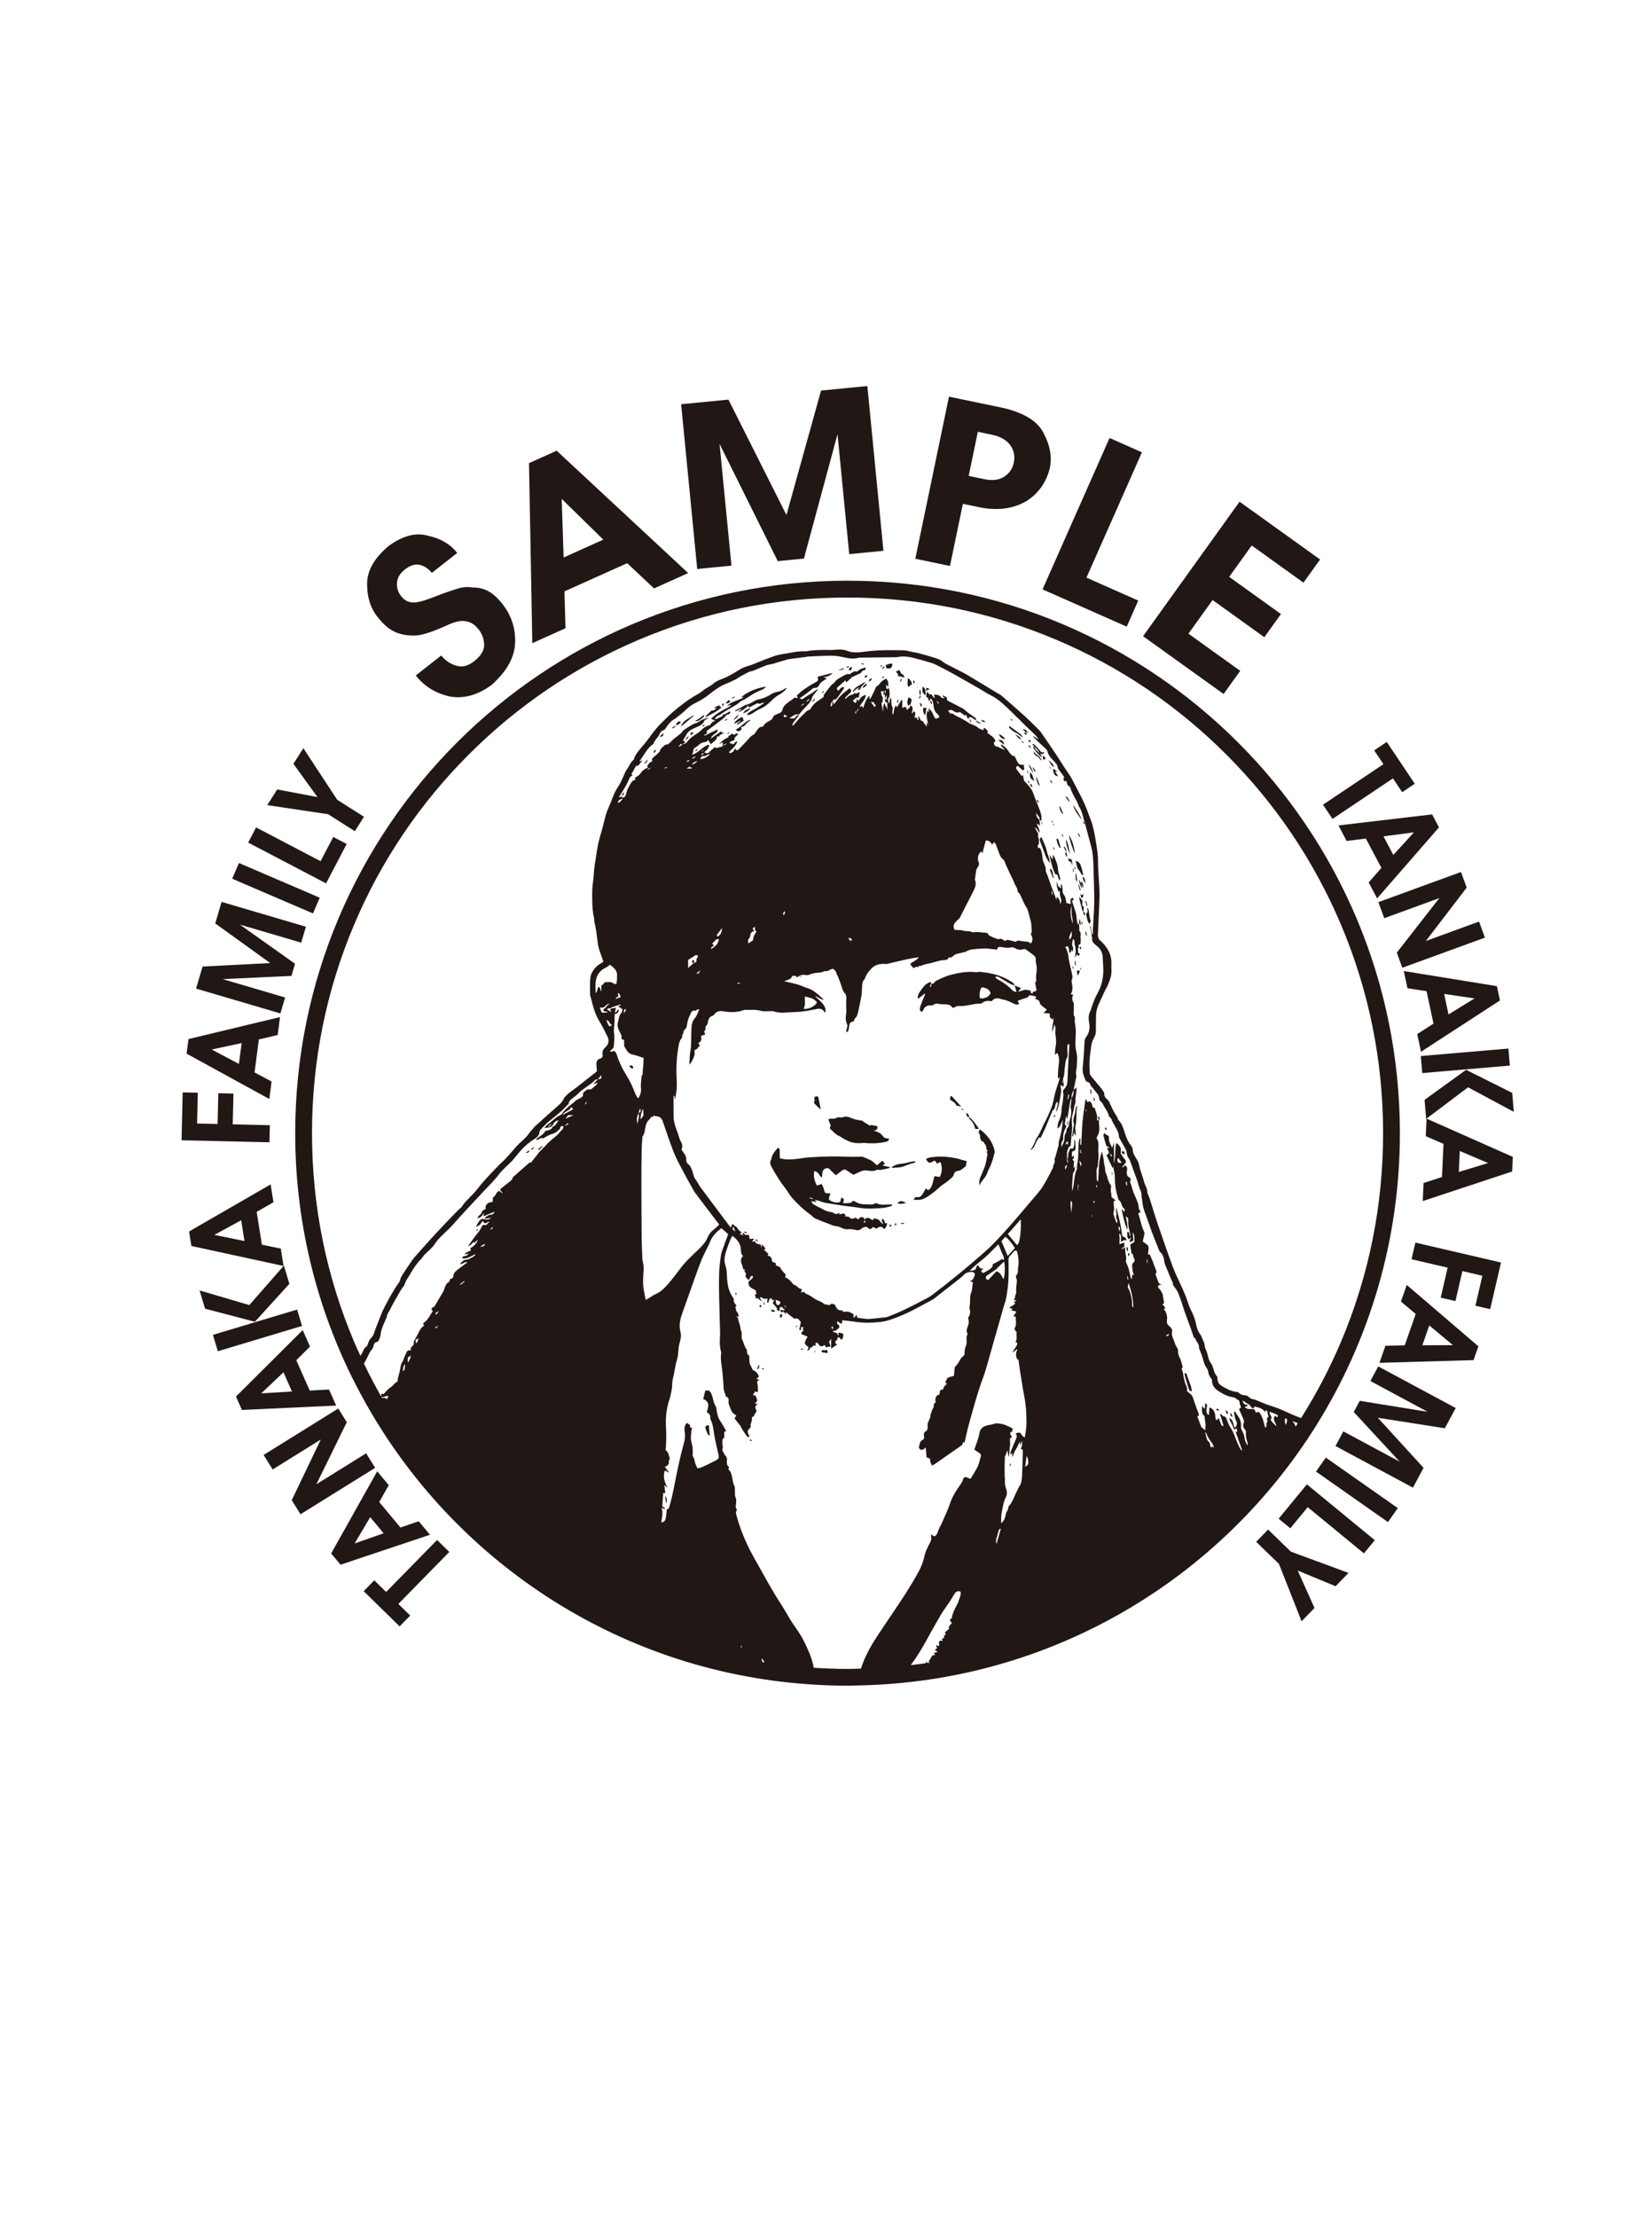 <?xml version="1.0" encoding="UTF-8"?>
<svg id="Layer_2" data-name="Layer 2" xmlns="http://www.w3.org/2000/svg" viewBox="0 0 417.645 560.335">
  <defs>
    <style>
      .cls-1 {
        fill: #fff;
      }

      .cls-2 {
        fill: #211816;
      }
    </style>
  </defs>
  <g id="design">
    <rect class="cls-1" width="417.645" height="560.335"/>
    <path class="cls-2" d="m97.622,402.344l-2.998-2.938-2.679,2.734,9.083,8.902,2.679-2.733-2.998-2.939,12.878-13.139-3.087-3.025-12.878,13.139Zm-2.259-30.496l-11.642,20.761,2.369,2.848,22.615-7.565-2.842-3.418-4.618,1.592-5.369-6.456,2.407-4.251-2.921-3.512Zm1.628,15.669l-7.338,2.569,3.943-6.652,3.395,4.083Zm-11.469-31.536l-18.873,11.738,2.282,3.67,12.163-7.564-7.338,15.323,2.217,3.565,18.873-11.737-2.282-3.67-12.582,7.825,7.692-15.689-2.152-3.46Zm-8.996-19.817l-16.866,16.796,1.501,3.386,23.822-1.106-1.802-4.064-4.877.271-3.403-7.676,3.476-3.432-1.852-4.177Zm-10.471,15.987l5.609-5.323,2.152,4.854-7.761.469Zm-12.225-14.781l1.243,4.139,21.286-6.395-1.244-4.139-21.286,6.395Zm10.607-3.316l8.724-9.583-1.386-4.612-8.736,9.974-12.585-3.697,1.386,4.612,12.597,3.306Zm3.981-34.711l-20.616,11.897.58,3.659,23.305,5.054-.696-4.39-4.783-.991-1.316-8.293,4.241-2.423-.716-4.512Zm-14.228,12.759l6.789-3.702.832,5.244-7.621-1.542Zm14.031-27.726l-9.382-.217.18-7.777-3.827-.089-.18,7.777-5.185-.12.18-7.777-3.827-.089-.28,12.097,22.22.515.1-4.32Zm.439-11.039l-4.305-2.308,1.092-8.325,4.755-1.12.594-4.53-23.145,5.556-.482,3.673,20.912,11.462.578-4.407Zm-8.259-4.446l-6.87-3.641,7.561-1.623-.691,5.264Zm11.676-16.795l-15.755-4.635,17.358-.814.906-3.08-13.949-9.896,15.518,4.566,1.185-4.028-21.322-6.273-1.603,5.449,13.915,10.014-17.121.884-1.638,5.567,21.322,6.273,1.185-4.028Zm8.759-25.215l-20.422-8.772-1.705,3.971,20.421,8.772,1.706-3.971Zm6.81-13.582l-3.391-1.775-3.207,6.126-16.3-8.531-2.004,3.829,19.692,10.306,5.21-9.955Zm2.058-3.227l2.316-3.649-6.776-4.301-8.549-13.03-2.514,3.962,6.081,8.393-10.183-1.929-2.514,3.962,15.364,2.292,6.776,4.301Zm247.171-3.103l15.281-10.245,2.338,3.487,3.179-2.131-7.082-10.564-3.179,2.131,2.338,3.487-15.281,10.245,2.407,3.59Zm3.579,5.578l4.846-.616,3.938,7.416-3.224,3.67,2.143,4.035,15.634-17.949-1.737-3.272-23.683,2.79,2.085,3.926Zm17.014-2.185l-5.218,5.707-2.49-4.689,7.708-1.017Zm-7.51,21.7l13.92-5.077-10.747,13.777,1.396,3.828,20.88-7.615-1.481-4.06-13.456,4.908,10.326-13.492-1.439-3.944-20.88,7.616,1.481,4.06Zm5.867,17.699l4.828.738,1.751,8.212-4.108,2.643.952,4.468,19.961-12.967-.773-3.623-23.54-3.819.927,4.347Zm16.961,2.57l-6.584,4.055-1.107-5.193,7.692,1.138Zm-12.641,25.642l.411,4.798,10.596-7.97,11.56,6.199-.411-4.798-11.651-5.819-10.504,7.59Zm-.579-6.766l22.145-1.894-.368-4.306-22.145,1.894.368,4.306Zm22.891,21.174l-21.799-9.669-.207,4.44,4.483,1.94-.391,8.387-4.644,1.514-.213,4.564,22.598-7.475.173-3.7Zm-13.651,3.813l.247-5.304,7.151,3.053-7.398,2.251Zm10.67,22.885l-21.648-5.037-.98,4.209,9.14,2.127-1.763,7.577,3.728.868,1.763-7.576,5.051,1.175-1.763,7.577,3.728.867,2.743-11.786Zm-5.722,21.179l-18.111-15.513-1.471,4.195,3.739,3.144-2.78,7.923-4.883.119-1.513,4.311,23.793-.682,1.226-3.496Zm-14.172-.261l1.758-5.011,5.975,4.976-7.733.035Zm8.437,15.858l-19.577-10.522-1.988,3.698,14.465,7.775-17.154-2.772-1.52,2.828,11.617,12.552-14.248-7.658-1.988,3.698,19.577,10.523,2.689-5.003-11.558-12.661,16.937,2.655,2.748-5.112Zm-14.64,25.291l-18.194-12.767-2.482,3.537,18.193,12.766,2.482-3.537Zm-5.815,8.107l-17.173-14.109-7.133,8.682,2.957,2.43,4.39-5.343,14.215,11.679,2.744-3.339Zm-6.641,8.274l-14.575-5.371-5.759-5.59-3.01,3.101,5.759,5.59,5.717,14.497,3.268-3.367-4.245-9.454,9.577,3.961,3.268-3.366Zm12.987-111.127c0-77.119-62.519-139.638-139.64-139.638s-139.639,62.519-139.639,139.638c0,22.075,5.141,42.942,14.263,61.5.304.619.629,1.225.942,1.839.877,1.72,1.784,3.421,2.73,5.099.172.306.35.608.524.912.05.087.099.173.149.259,22.834,39.614,64.525,66.97,112.832,69.769,2.715.157,5.445.259,8.2.259.915,0,1.817-.052,2.728-.069,48.931-.941,91.685-27.023,115.882-65.892,13.315-21.389,21.03-46.627,21.03-73.676Zm-256.117,67.233c-.339-.32-.764-.451-1.197-.286-.078-.137-.158-.273-.235-.411.614.527,1.185-.415,1.845-.044-.147.265-.277.498-.412.741Zm4.453-7.395c-.026.113-.278.175-.488.201.347-.455-.032-1.14.666-1.61-.065.573-.084,1-.178,1.409Zm.83-1.922v-1.194c.142-.098.384-.264.801-.552-.196.768-.306,1.319-.801,1.746Zm2.102-4.863c-.235-.777-.209-.832.673-1.259-.281.47-.115,1.021-.673,1.259Zm4.912-3.717c-.045-.059-.091-.119-.136-.178.218-.145.437-.289.655-.434.033.044.066.088.099.132-.206.16-.412.32-.618.479Zm.168-3.469c-.052-.045-.105-.091-.157-.136.036-.37.263-.57.852-.715-.316.386-.505.619-.695.851Zm6.147-7.52c-.04-.052-.08-.105-.12-.157.345-.27.69-.539,1.035-.809.043.056.086.111.129.167-.348.266-.696.533-1.044.799Zm5.03-9.529c.204-.485.655-.581,1.211-.835-.196.854-.901.492-1.211.835Zm2.515-4.376c.078-.357.335-.494.53-.676.061.058.122.116.182.173-.214.151-.428.302-.713.502Zm19.072-26.296c-.035-.06-.07-.121-.105-.181.225-.177.449-.354.674-.531.046.061.092.122.138.182-.236.177-.471.354-.707.53Zm.104-1.877l-.064-.094c.21-.257.421-.514.613-.75h1.312c-.686.311-1.274.577-1.861.844Zm-.897-.866c.531-1.037,1.797-1.019,2.205-2.053.183.222.315.382.484.587-.871.475-1.683.918-2.689,1.466Zm5.73-2.587c-.066-.491.107-.647.463-.678-.127.186-.254.372-.463.678Zm3.079-5.596c-.111.267-.13.417-.214.495-.386.356-.782.705-1.195,1.029-.15.117-.399.26-.539.211-.517-.18-.82.145-1.163.397-.369.271-.656.57-.528,1.103.026.107-.154.307-.285.398-.284.198-.597.356-.901.527-.203.114-.444.185-.607.339-1.185,1.118-2.632,1.961-3.53,3.381-.073.115-.212.208-.341.266-1.298.582-2.196,1.706-3.351,2.482-.252.169-.431.447-.776.817,1.02-.109,1.869.014,2.31-1.035.176-.418.616-.795,1.305-.88-.503.668-.767,1.372-1.518,1.639-.321.861-1.128.856-1.833,1.031-.491,1.019-1.62,1.36-2.367,2.183.112.052.18.112.243.107.53-.046.891-.756,1.528-.388.482-.266.957-.545,1.448-.793.284-.144.586-.274.895-.345.689-.159,1.19-.605,1.696-1.046.127-.11.281-.272.292-.419.043-.574.416-.534.823-.504.037.476-.173.793-.517,1.096-.346.305-.596.717-.93,1.04-.372.361-.79.673-1.187,1.008-.245.207-.494.409-.73.626-.276.255-.565.503-.804.791-.773.933-1.774,1.654-2.449,2.676-.144.218-.331.408-.495.614-.379.475-.756.952-1.181,1.488-.051-.094-.107-.2-.136-.254-.789.694-1.59,1.396-2.388,2.1-.61.538-1.22,1.075-1.823,1.62-.083.075-.154.185-.186.292-.172.579-.662.859-1.094,1.197-.617.483-1.226.976-1.842,1.459-.285.223-.223.46-.015.67.145.147.34.244.445.492-.135-.055-.292-.081-.4-.169-.558-.454-.599-.476-1.062.021-.204.218-.294.538-.477.782-.138.184-.34.32-.556.515-.014.283-.031.651-.051,1.072-.162.033-.355.091-.553.111-.67.069-1.031.503-1.245,1.078-.053.143.045.343.08.555-.522.21-.972.535-1.169,1.154-.063.197-.311.332-.469.501-.168.181-.329.368-.578.646,1.138.167,1.213-.837,1.812-1.21-.086.216-.171.433-.287.725.168-.01.306.017.412-.03.842-.37,1.678-.753,2.552-1.061-.287.359-.413.784-1.073.772-.49-.009-.989.474-1.484.737.023.071.047.142.07.213.452-.038.903-.077,1.508-.128-.228.161-.337.302-.457.311-.435.032-.915.136-1.3-.003-.621-.224-.933.158-1.218.497-.325.387-.523.88-.851,1.459.889-.307,1.389-.81,1.659-1.579.471.74.691.794,1.339.376.134-.086.282-.149.466-.153-.226.242-.444.492-.683.722-.099.096-.286.239-.358.204-.664-.323-.908.29-1.056.612-.386.838-1.001,1.479-1.547,2.188-.616.802-1.173,1.649-1.793,2.53q.636-.152,1.375-1.097c.054.057.105.112.19.203.141-.112.302-.22.438-.353.144-.141.265-.305.448-.412-.291,1.028-1.032,1.674-1.931,2.175.109.171.18.284.248.391-.39.547-1.269.345-1.611,1.202.398-.123.69-.213.988-.305-.453.581-.449.63-1.043.684-.432.039-.53.24-.558.572,1.242.17,2.193-.541,3.211-1.029.034.06.069.119.103.179-.18.141-.351.297-.543.42-.216.139-.452.247-.678.372-.353.195-.683.374-1.129.383-.696.014-1.065.58-1.571,1.123.784.086,1.207-.754,1.901-.447-.804.594-1.609,1.166-2.389,1.772-.592.46-1.12.949-1.183,1.807-.022.291-.356.67-.758.555-.129.305-.173.738-.389.856-.759.416-.91,1.152-1.164,1.852-.095.261-.203.52-.338.761-.225.401-.482.785-.718,1.181-.455.766-.903,1.536-1.419,2.416-.255.106-.717.23-.718.776,0,.106.22.212.366.344-.748.927-1.141,2.134-2.2,2.857-.182.124-.573.472.047.738-.843.536-1.275,1.347-1.671,2.2-.293.632-.689,1.215-.997,1.841-.092.188-.041.446,0,.676-.156.575-1.076.733-.751,1.673-.519-.192-.877-.05-1.064.323-.28.557-.498,1.146-.741,1.721-.079.188-.12.401-.233.565-.4.582-.559,1.22-.658,1.919-.12.842-.408,1.66-.609,2.492-.04.163.005.346-.028.513-.026.133-.078.332-.171.37-.696.284-.999,1.007-1.646,1.39-.697.413-1.207,1.144-1.796,1.734-.142-.073-.266-.137-.409-.211-.079.238-.154.461-.226.677-1.517-2.692-2.964-5.426-4.299-8.227.572-.91,1.006-1.893,1.493-2.849.066-.129.137-.267.241-.362.355-.328.53-.727.671-1.191.131-.432.221-.973.894-1.052.211-.025.441-.379.554-.632.175-.393.327-.821.366-1.246.138-1.517.908-2.804,1.441-4.177.031-.081.122-.152.124-.229.02-.747.519-1.275.823-1.897.86-1.758,1.864-3.432,2.843-5.121.116-.2.273-.378.413-.564.123-.163.317-.306.363-.488.275-1.097.996-1.961,1.537-2.91.747-1.31,1.572-2.588,2.665-3.663.327-.322.544-.755.862-1.088.84-.881,1.878-1.623,2.527-2.623,1.264-1.948,3.15-3.264,4.647-4.969,2.466-2.808,5.056-5.506,7.591-8.252,1.366-1.479,2.856-2.867,4.056-4.472,1.148-1.536,2.733-2.605,3.899-4.094.522-.667,1.077-1.309,1.635-1.947.983-1.124,2.118-2.066,3.379-2.875.644-.413,1.311-.847,1.343-1.801.011-.32.351-.655.596-.934.384-.437.815-.833,1.227-1.245.103-.103.206-.209.318-.301,1.053-.862,2.131-1.695,3.157-2.589.681-.593,1.289-1.269,1.925-1.912.081-.082.182-.182.196-.285.119-.87.89-1.16,1.44-1.645.196-.173.437-.303.609-.496,1.038-1.169,2.402-1.921,3.621-2.858.277-.213.554-.432.794-.684.229-.24.457-.428.805-.375-.098.15-.175.323-.303.44-.265.241-.56.449-.769.795.3-.115.599-.23,1.048-.402Zm-11.403,10.39c-.31.274-.619.549-1.009.894q.097-.652,1.009-.894Zm11.471-11.242c.295-.331.591-.663.951-1.067-.017.977-.023.991-.951,1.067Zm5.042-21.783c.669.163.609.684.782,1.029-.448.151-.848.285-1.247.42-.08-.495.482-.309.653-.642-.06-.256-.115-.494-.187-.807Zm.077-48.012c-.021-.893.703-.88,1.197-1.266-.155.544-.635,1.031-1.197,1.266Zm-.255,44.659c-.017.331-.078.66-.13,1.078-.342-.07-.666-.037-.811-.183-.548-.554-1.223-.218-1.827-.338l-.086.012c-.481.02-.469.725-.993.732-.04,0-.105.475-.102.728.003.286.07.572-.033.905-.141-.367-.281-.735-.443-1.157-.742.237-.332,1.145-.966,1.56-.006-1.124-.113-2.169.077-3.224.288-1.599,1.22-2.645,2.684-3.283.28-.122.5-.381.854-.661.739.558,1.469,1.115,1.756,2.059.046.153.032.326.033.49.002.427.01.855-.012,1.282Zm-1.565,7.86c.041.058.086.113.045.281-.326-.216-.653-.433-.985-.653.299-.425.716-.333,1.131-.251-.106.113-.213.227-.355.379.042.062.101.154.164.243Zm-1.5-1.12c.263-.327.635-.566,1.092-.745-.055.111-.089.299-.167.319-.546.143-.558.893-1.151.996-.073.012-.092.335-.148.559.435.102.725.17,1.014.238-.007.059-.014.118-.021.177-.299,0-.606-.043-.895.011-.367.069-.549-.077-.661-.393-.096-.268-.197-.534-.302-.815.417-.145.894.08,1.238-.348Zm1.867,4.568c-.245.209-.396.337-.578.492-.541-.367-.62-.973-.868-1.624.864.066.628,1.149,1.446,1.132Zm3.646,12.906c-1.012-1.597-1.855-3.3-2.43-5.117-.053-.167-.102-.338-.181-.494-.326-.645-.531-.713-1.231-.442-.069.027-.156.003-.427.003.374-.409.651-.711.987-1.078.106-1.109.305-2.297.109-3.545-.145-.926.069-1.907.109-2.864.028-.657.032-1.316.049-2.02.75-.098,1.056-.502,1.013-1.285-.298.344-.541.623-.783.903l-.157-.074c.07-.348.14-.696.232-1.155-.362.059-.729.118-1.095.178-.037-.068-.074-.135-.122-.223.804-.261,1.587-.515,2.37-.77.026.063.052.125.078.188-.183.082-.365.164-.664.298.222.15.374.293.553.367.476.196.58.353.465.816-.028.113-.046.253-.121.325-.697.67-.683,1.615-.944,2.447-.313.999.143,1.895.569,2.741.186.371.411.729.339,1.112-.1.533.182.602.652.635,0,.434-.001.857,0,1.28,0,.117-.034.262.021.346.559.853.907,1.876,2.138,2.109.919.174,1.802.542,2.767.845-.026.579-.054,1.156-.076,1.734-.03.759-.19,1.506-.155,2.274.011.248-.3.505-.304.76-.015.928-.253,1.832-.142,2.782.107.914-.113,1.828-.7,2.687-.49-.578-.736-1.218-.985-1.853-.533-1.36-1.146-2.666-1.935-3.911Zm-.829-15.678c.355-.274-.166-1.057.659-1.155-.056.513-.323.85-.659,1.155Zm3.84,26.6c-.129.392-.143.822-.256,1.226-.287-.908-.158-1.771.224-2.61.158.453.191.901.032,1.384Zm-.012-1.439c.129-.382.26-.767.43-1.268.202.913.174.995-.43,1.268Zm1.161-1.16c.039.547.077,1.095.121,1.711-.177.26-.398.586-.714,1.051-.138-1.094.248-1.913.593-2.762Zm2.072,47.545c-.412.253-.832.494-1.405.833-.247-1.412-.581-2.651-.651-3.904-.078-1.392.113-2.796.131-4.196.007-.546-.137-1.094-.218-1.64-.03-.201-.105-.399-.112-.6-.067-1.809-.16-3.618-.176-5.428-.042-4.713-.061-9.426-.067-14.14-.003-2.685.025-5.37.067-8.055.016-1.02.111-2.038.174-3.057.007-.114.008-.254.072-.336.623-.811.545-1.823.796-2.739.156-.569.369-1.081.853-1.473.229-.186.356-.496.565-.802.09.075.172.144.287.24.076-.152.139-.279.202-.405.053-.012.11-.046.158-.035.199.044.395.147.592.145,1.005-.01,1.414.629,1.701,1.462.805,2.341,1.593,4.689,2.465,7.005.471,1.253,1.05,2.473,1.669,3.661,1.131,2.171,2.307,4.321,3.511,6.453.412.731.948,1.394,1.454,2.068,1.244,1.655,2.503,3.3,3.758,4.947.44.577.885,1.149,1.354,1.757-.469.439-.879.908-1.371,1.263-.739.533-1.252,1.248-1.585,2.042-.648,1.549-1.87,2.588-3.024,3.698-1.285,1.236-2.592,2.444-3.671,3.881-1.155,1.538-2.319,3.078-3.594,4.515-.883.994-1.921,1.867-3.207,2.366-.264.102-.48.323-.727.475Zm-1.131-133.181c.4-.237.626-.372.932-.554q-.153.498-.932.554Zm4.521-.405c.091-.086.17-.196.278-.25.082-.04.2-.008.333.118-.181.077-.363.154-.545.232l-.066-.1Zm19.306,222.376v-.669q.363.352,0,.669Zm5.426,3.571c-.118-.23-.169-.501-.218-.773.05-.043.1-.087.15-.131.192.331.385.662.577.993-.171-.027-.339-.062-.509-.09Zm49.48-15.19c-.079.304-.251.587-.404.867-.547,1.004-1.052,2.023-1.221,3.173-.007.046-.04.108-.077.125-.622.283-.359.609-.056.947.056.062.078.155.125.254-.28.406-.904.648-.688,1.325.018.057-.103.177-.179.244-.279.244-.567.478-.864.726.078.227.143.416.212.616-.154.065-.308.13-.486.205.044.174.085.334.126.493-.224.133-.44.261-.677.402.124.145.21.246.35.41h-.74c-.677.322.092.945-.381,1.355-.174-.076-.372-.162-.643-.281.098.331.183.62.245.829-.184.135-.338.247-.559.41.34.234.494.34.738.509-.252.06-.408.095-.564.135-.446.115-.468.225-.099.694h-.653c-.344.571-.668,1.109-1.033,1.715.184.052.332.095.482.137-.219.034-.435.081-.654.114-.126-.077-.281-.181-.492-.323,0,.154-.012.277-.002.385-1.263.185-2.536.325-3.806.474,1.322-1.787,2.526-3.65,3.596-5.603,1.305-2.382,2.627-4.755,3.998-7.1.613-1.048,1.375-2.006,2.046-3.021.494-.748.955-1.519,1.421-2.286.346-.569.814-.8,1.517-.559.193.995-.353,1.779-.576,2.632Zm9.67-14.642c-.194-.708-.087-1.372.174-2.021.255-.635.174-1.424.771-1.901.049.033.099.065.148.098-.365,1.275-.729,2.55-1.093,3.825Zm4.939-26.583c-.451,1.038-.882,2.086-1.306,3.136-.084.209-.096.448-.165.787.211-.134.329-.209.544-.346-.039.397-.07.715-.102,1.034.482-.574.525-1.323.965-1.929.429-.591.624-1.351,1.051-2.006.014.267.027.534.041.801l.112.026c.099-.296.198-.592.297-.889h.092c0,.321.04.648-.011.96-.054.33-.194.645-.302.985.201.066.335.109.488.159,0,.374.009.754-.002,1.134-.055,1.893-.101,3.786-.183,5.678-.022.52-.152,1.037-.242,1.553-.025.142-.052.3-.131.414-1.001,1.468-1.483,3.196-2.371,4.719-.151.259-.366.48-.67.872-.011.311-.112.778-.413,1.248-.299.468-.317,1.107-.515,1.651-.187.514-.467.985-.954,1.323.049-.967-.03-1.908.17-2.786.291-1.273.396-2.599,1.047-3.792.388-.71.275-1.538.016-2.292-.234-.68-.324-1.355-.258-2.067.026-.286-.059-.58-.065-.872-.017-.783-.031-1.566-.025-2.349.006-.724.044-1.448.058-2.173.007-.35-.027-.691.278-.973.098-.091.052-.327.098-.49.043-.148.122-.285.249-.572.145.609.252,1.058.359,1.506l.077.01c.052-.696.097-1.393.159-2.089.03-.335.117-.665.136-.999.016-.28-.024-.564-.047-.846-.033-.412-.111-.842.55-.896-.25-.476-.718-.827-.351-1.394.074-.016.328-.023.342-.083.071-.316.081-.646.099-.836-.986-.418-1.803-.936-2.681-1.076-.562-.09-1.192-.302-1.823-.087-.543.185-1.125.252-1.688.376-.168.037-.333.094-.499.14-.939.263-1.519.91-1.665,1.836-.229,1.457-.847,2.782-1.307,4.194.449.304.876.6,1.311.885.38.249.439.571.304.988-.261.803-.4,1.661-.762,2.413-.511,1.065-1.178,2.055-1.794,3.105-.386-.149-.704-.287-1.032-.393-.35-.112-.666-.031-.783.345-.356,1.144-1.15,2.018-1.782,2.994-.746,1.152-1.313,2.38-1.75,3.697-.482,1.451-1.214,2.817-1.783,4.241-.36.9-.952,1.689-1.181,2.655-.08.336-.396.615-.636.966q-.518.049-.951-.508c-.041.225-.122.39-.086.524.231.863-.205,1.504-.586,2.224-.484.916-.912,1.902-1.129,2.909-.325,1.507-.912,2.896-1.65,4.207-1.188,2.11-2.45,4.184-3.775,6.211-2.304,3.522-4.728,6.966-7.005,10.505-1.041,1.617-1.97,3.33-2.737,5.093-.326.748-.599,1.513-.841,2.286-1.133.028-2.261.083-3.398.083-2.867,0-5.715-.12-8.554-.296-.032-.171-.054-.342-.09-.513-.482-2.254-1.438-4.314-2.458-6.363-1.061-2.131-2.623-3.932-3.795-5.987-.709-1.244-1.436-2.48-2.221-3.677-2.229-3.401-4.091-7.014-6.112-10.534-1.951-3.399-3.58-6.956-4.658-10.743-.126-.442-.273-.885-.322-1.338-.025-.237.143-.494.258-.849-.331-.269-.355-.751-.276-1.287.086-.584.178-1.133-.09-1.763-.244-.575-.114-1.309-.156-1.972-.018-.284.027-.613-.1-.842-.462-.832-.442-1.779-.693-2.659-.128-.447-.207-.88-.527-1.25-.164-.19-.481-.404-.193-.753.039-.047-.02-.243-.09-.301-.502-.415-.473-.987-.423-1.53.046-.499-.042-.94-.392-1.274-.327-.311-.394-.75-.647-1.091-.081-.109-.158-.302-.116-.409.339-.86-.247-1.761.129-2.615.031-.07.013-.161.018-.237.128-.024.236-.045.333-.063v-1.57c.206-.09.372-.161.493-.214-.526-.9-.969-1.781-1.527-2.583-.613-.88-.753-1.876-.924-2.879-.043-.255-.033-.558-.169-.752-.505-.718-.621-1.567-.84-2.374-.171-.63-.403-1.195-.878-1.629h-.943c-.183.736-.355,1.428-.525,2.113,1.195.535,1.486,1.183,1.14,2.497-.073.278-.152.554-.241.877.705.288.946.832.898,1.54-.007.111.026.238.078.337.576,1.086.661,2.279.849,3.466.278,1.755.715,3.484,1.104,5.221.206.918.145,1.184-.697,1.629-1.148.607-2.321,1.168-3.499,1.712-.311.143-.682.155-1.11.245-.168-.386-.395-.823-.549-1.285-.18-.542-.157-1.135-.538-1.634-.149-.195-.101-.567-.086-.855.053-1.006-.047-1.956-.359-2.947-.248-.788-.033-1.727.005-2.598.012-.281.116-.558.191-.899-.171-.042-.323-.08-.523-.129v-.602c-.281-.177-.525-.331-.814-.514-.631.653-.649,1.479-.53,2.269.125.833.08,1.638-.104,2.434-.284,1.223-.647,2.427-.937,3.649-.331,1.391-.634,2.788-.922,4.188-.599,2.906-1.086,5.836-1.934,8.687-.146.489-.142.491-.621.587-.087.766-.138,1.525-.271,2.27-.096.54-.355,1.006-1.141,1.029.159-1.176.518-2.342.078-3.68.373.172.567.262.778.36.199-.601-.428-.354-.59-.708.071-1.063.148-2.223.226-3.389.176.017.31.029.536.051-.085-.654-.164-1.271-.266-2.056.353.301.577.492.802.684-.692-1.373-1.233-2.74-.653-4.348.337.171.662.336,1.113.565-.419-.557-.754-1.003-1.124-1.494.269-.129.501-.191.663-.332.163-.142.334-.353.362-.553.049-.351-.139-.74.224-1.032.038-.03.004-.168-.018-.251-.101-.384-.179-.778-.325-1.145-.114-.287-.314-.54-.475-.808-.077.016-.153.033-.23.049.056-.899.146-1.798.159-2.698.016-1.078.007-2.159-.061-3.234-.154-2.421.114-4.778.885-7.083.23-.689.352-1.416.51-2.128.125-.562.164-1.123.166-1.71.003-.8.264-1.6.424-2.398.251-1.249.41-2.527.791-3.736.434-1.377.252-2.827.643-4.181.283-.978.519-1.895.235-2.925-.481-1.745-.001-3.402.601-5.043.824-2.248,1.592-4.516,2.402-6.769.76-2.115,1.498-4.239,2.33-6.325.496-1.243,1.157-2.419,1.74-3.627.139-.288.288-.575.394-.876.53-1.496,1.62-2.531,2.888-3.52.57.509,1.15,1.027,1.711,1.529-.535,1.46-1.079,2.872-1.563,4.304-.194.573-.295,1.185-.372,1.787-.142,1.125-.29,2.253-.337,3.384-.065,1.573-.052,3.149-.046,4.724.005,1.169.051,2.337.081,3.506.05,1.979.105,3.959.152,5.938.017.732.063,1.467.016,2.195-.085,1.321-.09,2.628.274,3.915.039.137.041.295.019.437-.232,1.501.144,2.959.294,4.434.121,1.191.228,2.384.293,3.579.043.788.06,1.563.487,2.269.078.129.026.336.033.498.633.237.843.561.785,1.128-.025.25-.063.528.015.754.247.71.481,1.441.853,2.087.211.367.681.584,1.098.92-.138.175-.291.368-.458.579.017.062.017.159.064.221.403.53.814,1.055,1.224,1.579.09.115.228.208.277.336.323.854.906,1.54,1.401,2.286.215.324.39.473.839.356-.077-.16-.147-.298-.211-.438-.42-.926-.444-.972.244-1.757.217-.248.386-.391.206-.719-.046-.083-.013-.235.03-.336q.417-.971.276-1.707c.803-.163.651-1.111,1.232-1.463-.139-.641-.831-1.266.259-1.821-.368-.115-.573-.179-.782-.244.074-.051.149-.117.235-.158.394-.187.446-.551.355-.886-.101-.371-.322-.709-.491-1.062-.074.053-.187.133-.308.219-.442-.537.351-.683.278-1.141.246.096.43.167.634.247.028-.047.108-.119.108-.191-.005-.594.056-1.205-.062-1.778-.154-.747-.217-.734.435-1.216-.228-.054-.423-.099-.749-.176.272-.252.452-.418.663-.612-.242-.612-.56-1.176-1.218-1.464-.578-.253-.591-.893-.888-1.336-.368-.549-.289-1.252-.335-1.901-.016-.228.017-.61-.09-.657-.571-.255-.472-.738-.507-1.189-.009-.114-.035-.245-.101-.332-.552-.728-.698-1.636-1.086-2.436-.098-.202-.168-.444-.163-.666.014-.638.161-1.287-.271-1.858.07-.978-.512-1.819-.589-2.771-.016-.196-.27-.373-.461-.62.23.048.383.081.617.13-.115-.475-.103-.865-.472-1.246-.279-.287-.292-.842-.388-1.286-.011-.053.205-.155.316-.234-.402-.536-.939-1.041-.696-1.68-.332-.572-.621-1.017-.858-1.488-.593-1.178-.778-2.45-.867-3.754-.073-1.072-.047-2.206-.402-3.191-.571-1.586-.069-2.969.397-4.397.244-.749.544-1.48.837-2.212.128-.318.303-.618.485-.982,1.323.963,2.188,2.076,2.186,3.716,0,.315.058.642.157.941.052.156.252.263.408.415-.747.666-.635,1.496-.258,2.375.135.315.182.669.276,1.034.128.007.284.014.468.024-.098.174-.177.316-.21.373.176.326.487.649.418.815-.332.802.262,1.078.745,1.512.174-.343.312-.675.507-.968.066-.099.278-.101.423-.147.029.177.147.438.073.518-.335.357-.725.663-1.143,1.029.093.37.078.898.333,1.184.348.39.903.596,1.515.97.045.193.135.575.227.963-.162.025-.3.047-.413.065.097.379.192.748.3,1.17.107-.131.229-.279.257-.313.358.273.714.544,1.069.815l.097-.072c-.159-.237-.318-.475-.532-.795.218-.032.506-.141.557-.073.417.562.989.321,1.459.313-.061.329-.124.635-.16.944-.002.022.199.067.294.097.377-.315-.004-1.114.834-1.116.07.152.15.326.245.533.127-.052.254-.105.517-.214-.177.359-.306.621-.444.901.355.41.714.825,1.092,1.262q-.172.65.648.747c.039-.329.078-.659.116-.98.702-.33.68.609,1.215.523-.314.719-.695-.095-1.051.229.015.291-.082.71.523.434.282-.129.376.074.478.23.078.119.086.283.233.404-.012-.117-.025-.235-.038-.356.362-.158.533.093.756.284.415.356.858.681,1.294,1.013.091.07.229.187.3.16.876-.335,1.158.366,1.561.856-.152.712-.28,1.312-.425,1.994.213-.035.344-.057.512-.084-.033-.215-.062-.403-.097-.635h.59c.211.281-.345.569.074.806l-.043.195c-.494.056-.37.517-.536.729.584.232,1.139.453,1.63.648-.247.512-.584.958-.667,1.447-.104.616.487.911.911,1.219-.099.292-.185.547-.324.956.481-.267.778-.448.727-.896.449.112.671-.139.799-.517.178.043.337.082.579.141,0-.15.024-.26-.005-.352-.077-.244-.012-.436.238-.451.138-.008.347.108.419.23.423.717.685.825,1.375.507.078-.036.155-.075.279-.136.059.093.121.177.168.269.05.098.085.203.137.33.394-.098.752-.187,1.176-.292-.143-.409-.272-.778-.39-1.112.163-.245.331-.499.513-.773v2.487c.491-.336.994-.681,1.516-1.038-.193-.177-.401-.278-.426-.413-.033-.18.028-.519.133-.557.397-.142.352-.481.408-.745.545-.304.678.081.779.455.952-.203.479-.953.711-1.449-.364-.109-.66-.242-.967-.273-.179-.018-.372.102-.56.172v-.017c-.381-.142-.759-.286-1.164-.44.055-.104.118-.238.125-.235.49.199.764-.188,1.087-.407.662-.45.617-.902-.151-1.342.026-.123.064-.257.08-.394.011-.098-.006-.2.048-.34.294.371.623.635,1.137.699.021-.261.041-.527.067-.861,1.181.139,2.335.242,3.478.417,1.977.302,3.937.225,5.927.046,1.729-.155,3.259-.744,4.838-1.364,2.973-1.169,5.716-2.772,8.515-4.271.585-.313,1.083-.792,1.614-1.204,1.706-1.326,3.41-2.654,5.109-3.988.39-.307.8-.606,1.124-.976.707-.808,1.589-.956,2.589-.806.125.172.256.351.386.53-.262.68-.394,1.438-1.338,1.842.429.059.647.089.787.108-.083.703-.161,1.376-.243,2.048-.013.103-.03.211-.075.302-.437.901-.418,1.862-.394,2.827.013.538-.253,1.053-.107,1.609.197.748.157,1.462-.318,2.132-.103.146-.033.454.026.669.138.499.056.953-.115,1.432-.23.643-.538,1.3-.163,2.003.034.063.043.177.009.235-.322.539-.217,1.124-.206,1.7.008.462-.002.885-.229,1.348-.239.487-.281,1.106-.275,1.666.005.387-.15.57-.395.794-.268.245-.54.515-.714.827-.362.654-.715,1.302-1.278,1.815-.101.092-.134.287-.151.44-.053.49-.079.984-.123,1.475-.043.478-.053.451-.64.566-.34.066-.66.232-1.039.372-.159.31-.352.688-.561,1.097.124.103.253.211.388.324-.018.043-.027.095-.056.131-.315.381-.818.634-.823,1.225,0,.046-.024.134-.031.133-1.03-.083-.798.768-.973,1.316-.815.059-1.213.915-.899,1.972-.742.191-.335.947-.663,1.401-.261.362-.347.85-.516,1.28-.032.08-.128.152-.125.226.033.852-.431,1.543-.702,2.298-.103.287-.065.638-.04.955.036.445-.078.879-.436,1.079-.617.345-.584.905-.486,1.393.084.417-.045.653-.33.792-.758.368-.77,1.126-.958,1.774-.052.179.124.551.296.64.318.164.715.202,1.014-.127.087-.095.154-.208.404-.287.071.811.141,1.622.212,2.431.238.092.497.165.727.29.288.157.135.457.189.693.082.357.274.689.444,1.089.199-.089.392-.143.548-.251,2.132-1.48,4.252-2.977,6.391-4.448.722-.497.742-.468.935-1.238.102.046.202.092.302.137.036-.042.094-.08.105-.128.272-1.19.502-2.391.815-3.571.584-2.199,1.197-4.391,1.832-6.576.449-1.542.941-3.072,1.44-4.598.252-.771.586-1.516.836-2.288.351-1.084.666-2.179.981-3.274.475-1.654.935-3.313,1.405-4.968.686-2.413,1.374-4.825,2.063-7.238.225-.786.405-1.59.691-2.353.489-1.305.603-2.671.799-4.029.345-2.39.216-4.792.218-7.19,0-.452.096-.771.445-1.06.241-.2.395-.5.615-.73.197-.206.41-.418.658-.545.089-.046.412.122.439.236.16.695.32,1.399.371,2.108.045.635.018,1.293-.105,1.917-.133.68.128,1.46-.48,2.043-.09.086-.088.358-.026.5.351.803.11,1.602.038,2.406-.038.429-.021.862-.025,1.294-.001.106.059.248.011.313-.384.51-.141,1.21-.666,1.785.285-.029.432-.044.58-.059.138.552-.42.239-.572.514.132.071.259.139.416.223-.239.715-1.158.64-1.5,1.305.249.014.468.026.756.042-.073.161-.135.297-.223.489.392.104.777.207,1.279.34-.282.43-.513.782-.778,1.185.197.027.375.051.605.082-.084.987.332,2.002-.314,2.947-.075.109.133.434.242.641.075.143.313.277.294.38-.151.805.235,1.678-.311,2.444.152.066.301.13.482.209-.05,1.012-.941,1.56-1.24,2.465.375-.276.751-.552,1.127-.828.049.031.098.061.147.092-.504.777-.403,1.573-.131,2.363.027.077.24.09.37.134.108.778.204,1.572.331,2.36.39,2.418.744,4.842,1.203,7.246.385,2.019.479,4.039.501,6.089.014,1.316-.157,2.566-.447,4-.286-.218-.534-.321-.645-.507-.496-.829-.705-.907-1.685-.461.481.404.348.854.139,1.333Zm-71.656-52.944c.053-.22.112-.461.194-.798.185.484.332.87.511,1.338-.261-.2-.46-.352-.705-.54Zm10.874,17.778c.343.124.64.216.924.337.317.136.32.434.197.666-.09.168-.32.327-.506.353-.13.018-.374-.167-.423-.311-.11-.322-.13-.675-.192-1.045Zm2.042,1.505q.394-.091.732.495c-.347-.234-.539-.365-.732-.495Zm12.414,5.185c.024.255.042.458.073.797-.176-.158-.261-.216-.323-.293-.208-.261-.061-.377.25-.503Zm1.159,1.82c.378-.068.343.182.35.464-.346-.043-.35-.253-.35-.464Zm44.878-21.576c-.559.613-1.148,1.258-1.82,1.994-.546-1.301-1.038-2.472-1.575-3.752.331-.37.655-.733,1.004-1.123.992.804,1.698,1.748,2.392,2.881Zm-1.787-3.543c1.077-1.22,2.144-2.429,3.291-3.729.051,1.702,0,3.275-.264,4.848-.106.631-.192,1.217-.701,1.684-.781-.941-1.535-1.85-2.326-2.804Zm-1.099,11.397c-.493-.776-.733-1.759-1.814-1.97-.603.654-1.207,1.307-1.808,1.962-.246.268-.506.245-.711-.061-.199-.296-.138-.605.104-.787.618-.463,1.276-.873,1.918-1.306.137-.092.289-.17.405-.283.603-.589,1.195-1.189,1.797-1.778.074-.072.189-.102.295-.156.257,1.168.174,3.74-.185,4.377Zm-.461-6.795c.229.612.733,1.162.537,1.974-.201-.127-.309-.195-.416-.262-.4.236-.792.478-1.195.701-.383.211-.776.402-1.19.614.128.565-.297.884-.646,1.179-.395.334-.878.564-1.33.828-.289.168-.595.315-.818-.095-.238-.438.201-.517.492-.793-.32-.023-.553-.04-.77-.056-.245-.288-.482-.568-.717-.845-.477.369-.282,1.108-.89,1.282-.352.101-.72.145-1.125.126,1.156-1.165,2.436-2.147,3.67-3.186,1.244-1.048,2.342-2.269,3.584-3.493.287.711.565,1.363.813,2.027Zm5.931,54.21c.142-.988.268-1.862.394-2.737.356.62.475,1.256.384,1.944-.06.451-.415.524-.778.792Zm8.52-82.078c-.062.275.014.582-.057.853-.285,1.093-.601,2.179-.909,3.266-.031.111-.158.247-.125.316.363.749-.421,1.288-.348,1.98.008.076-.06.163-.1.241-.779,1.508-1.526,3.026-2.437,4.471-.992,1.575-2.281,2.879-3.453,4.289-1.455,1.75-2.928,3.486-4.431,5.195-2.202,2.504-4.412,5.005-6.916,7.216-1.993,1.76-4.015,3.49-6.072,5.175-2.35,1.925-4.732,3.812-7.146,5.656-.757.578-1.649.987-2.501,1.431-1.576.822-3.152,1.648-4.758,2.408-1.288.609-2.609,1.157-3.942,1.661-.506.191-1.086.199-1.636.26-1.073.12-2.146.242-3.222.316-.429.029-.867-.063-1.3-.109-.491-.053-.981-.116-1.541-.184-.065-.189-.143-.413-.264-.762-.222.292-.368.483-.539.708-.087-.057-.256-.121-.253-.176.012-.223.076-.444.117-.647-.425-.222-.82-.532-1.261-.63-.495-.109-1.033-.025-1.614-.025.015-.061.045-.179.095-.38-1.126.21-1.669-.421-1.938-1.382-.299-.107-.573-.205-.88-.315-.175.128-.345.298-.551.387-.123.053-.302-.012-.452-.044-.039-.008-.077-.14-.089-.136-.674.226-1.012-.35-1.489-.603-.501-.266-1.078-.405-1.547-.714-.809-.533-1.572-1.135-2.517-1.424-.167-.525-.527-.506-1.072-.193.083-.392.131-.622.183-.866l-.09-.103c-.804.009-1.124-.954-2.006-1.084-.494-.706-1.165-1.443-2.153-1.9.063-.177.129-.359.194-.542-.351-.629-1.026-.99-1.299-1.729-.124-.336-.767-.479-1.247-.75.104-.363-.008-.662-.544-.721-.488-.054-.378-.593-.483-.867-.198-.518-.426-.798-1.043-.725.102-.224.171-.376.238-.522-.35-.329-.7-.657-1.17-1.097.201-.099.345-.17.474-.233-.325-.374-.598-.689-.931-1.071-.04.238-.077.457-.114.677l-.108.005c-.023-.201-.047-.402-.075-.642-.564-.158-1.3-.055-1.492-.886-.221.057-.42.109-.619.161-.029-.041-.057-.081-.086-.122.135-.17.271-.34.527-.662-.457.032-.769.054-1.179.083-.056-.337-.114-.687-.177-1.069-.23.034-.486.072-.744.11-.263-.2-.525-.4-.787-.599-.039.034-.079.068-.118.102.064.144.128.287.243.544-.354-.132-.585-.217-.88-.327.16-.144.307-.276.467-.42-.417-.22-.821-.652-1.214-1.228-.094-.137-.251-.235-.389-.337-.245-.183-.498-.356-.795-.567-.115.335-.207.601-.32.931-.202-.24-.375-.426-.527-.628-1.527-2.031-3.051-4.064-4.574-6.099-.909-1.214-1.82-2.426-2.716-3.649-.216-.295-.371-.634-.566-.946-.213-.342-.425-.686-.663-1.011-.485-.665-.481-1.503-.81-2.225-.257-.564-.412-1.152-1.005-1.534-.26-.168-.467-.662-.44-.987.092-1.123-.664-1.783-1.205-2.663.323-.633.283-1.297-.166-2.036-.368-.607-.494-1.36-.736-2.045-.241-.684-.533-1.353-.73-2.049-.173-.613-.33-1.252-.345-1.883-.045-1.842-.016-3.686-.016-5.637.331.263.396.508.189.856.076-.008.152-.016.227-.023.139-.979.364-1.955.395-2.938.043-1.342-.096-2.689-.095-4.033,0-1.167.043-2.338.149-3.499.103-1.128.302-2.247.478-3.367.038-.244.187-.469.231-.713.097-.542.856-.833.564-1.514.464-.346.253-1.061.621-1.359.716-.58.605-1.355.777-2.095.177-.762.511-1.499.863-2.204.227-.454.642-.758,1.198-.497q.288-.5.892-.35c-.381.746-.55,1.549-1.141,2.221-.765.868-.814,2.044-.855,3.153-.066,1.783.041,3.57-.277,5.345-.154.858-.15,1.744-.209,2.618-.011.162.019.327.039.614.547-.758.913-1.442,1.146-2.202.102-.331.241-.614.099-1.002-.13-.355.174-.665.605-.793.313-.092.2-.571.624-.638.2-.031.101-.39-.34-.847.959-.302.904-1.035.748-1.801.36-.117.702-.229,1.037-.338.016-.412-.458-.674-.013-1.075.259-.233-.067-.879.294-1.157.387-.298.384-.725.456-1.085.152-.762.517-1.256,1.257-1.485.104-.032.208-.126.27-.219.592-.894,1.473-1.021,2.416-.856,1.697.297,3.358.319,5.01-.283.415-.151.92-.064,1.383-.076,1.015-.025,2.007-.063,3.025.237.755.222,1.62.065,2.436.084.291.007.601-.023.868.067,1.46.492,2.945.267,4.425.196.409-.02.817-.054,1.226-.06,1.79-.026,3.522-.455,5.269-.763.744-.131,1.317,0,1.751.636.058.085.163.138.343.286.174-1.056-.271-1.8-.838-2.44-.55-.62-1.215-1.138-1.791-1.762.751.18,1.251.911,2.265.974-1.358-1.238-2.492-2.434-4.136-2.952-.802-.253-1.565-.629-2.369-.875-.889-.272-1.805-.459-2.709-.681-.22-.054-.442-.097-.842-.185.834-.403,1.782-.379,2.018-1.349h.994c.03.092.072.221.124.379.154-.083.303-.163.452-.244l-.017.018h.129l-.104-.017c.397-.302,1.177-.514,1.57-.402.506.144.934.09,1.443-.149.583-.274,1.285-.32,1.943-.394.483-.054.959-.036,1.404-.308.351-.215.803.037,1.192-.213.35-.226.769-.345,1.131-.5.54.296.84.703.968,1.242l.025.084c.594,1.202,1.02,2.466,1.426,3.741.13.409.331.842.624,1.143.433.444.408.912.372,1.454-.049.75-.009,1.506-.007,2.259.001.407.048.819-.003,1.219-.204,1.59-.189,1.835.327,3.217-.134.587-.245,1.073-.356,1.558.067.039.134.078.2.118.12-.109.31-.198.348-.33.112-.391.19-.797.232-1.202.072-.698.355-1.168,1.159-1.143.063-.431.221-.719.531-1.033.369-.374.487-1.039.616-1.601.31-1.356.583-2.721.826-4.091.095-.536.062-1.094.103-1.64.061-.817-.012-1.67.63-2.335.094-.097.155-.241.194-.374.25-.852.812-1.474,1.378-2.138,1.015-1.192,2.293-1.422,3.721-1.354.145.007.298.038.435.005,1.466-.344,2.925-.714,4.394-1.045,1.185-.267,2.381-.49,3.613-.645-.587.908-1.749,1.114-2.18,1.76.311.375.56.675.834,1.005.212-.086.632-.423.917-.333.431.136.58-.522.958-.207.802-.517,1.753-.536,2.636-.774,1.062-.286,2.097-.691,3.226-.724.41-.012.883-.089,1.118-.555.036-.07.141-.178.175-.165.65.248.912-.327,1.327-.594.238-.153.53-.239.809-.311.633-.163,1.275-.288,1.908-.453.189-.049.348-.205.535-.272.377-.136.757-.306,1.149-.354.917-.112,1.842-.167,2.765-.229.367-.024.739-.032,1.105,0,.835.075,1.667.18,2.496.272.129-.262.178-.549.325-.615.211-.095.498-.055.746-.024.806.099,1.59.299,2.427.088.344-.087.821.042,1.14.235.674.407,1.319.448,2.049.204.206-.069.534.024.728.157.636.436,1.233.928,1.851,1.39.43.322.58.74.527,1.269-.025.251-.009.523.061.763.279.951.198,1.899.047,2.855-.049.313-.066.643-.024.955.082.594.104.591-.258,1.086.127.637.255,1.278.392,1.968-.257.118-.48.255-.722.321-.228.062-.429.08-.226.376-.135.018-.373.081-.389.046-.103-.232-.159-.486-.226-.718-.546-.069-1.154-.324-1.605-.156-.485.18-.97.262-1.549.483.291-.369.495-.627.766-.971-.565-.224-1.088-.433-1.612-.641-.212-.722-.872-.979-1.429-1.315-2.052-1.241-4.331-1.766-6.68-2.067-.462-.059-.905-.147-1.363.004-.106.035-.234.017-.349.005-2.077-.211-4.097.109-6.105.617-1.389.351-2.671.947-3.939,1.585-.126.064-.254.169-.325.289-.211.358-.524.491-.915.493-.022-.159-.044-.316-.065-.474-.18.042-.384.044-.535.135-.371.222-.779.43-1.059.744-.501.562-.944,1.181-1.361,1.81-.187.282-.275.638-.363.973-.035.132.052.295.106.55.614-.482,1.139-.895,1.664-1.308l.111.113c-.415,1.031-.852,2.054-1.234,3.096-.115.313-.123.686-.092,1.023.012.132.253.298.416.338.094.023.311-.151.355-.276.35-1.01,1.082-1.38,2.098-1.325.171.009.409.025.506-.073.545-.546,1.173-.32,1.777-.225.622.098,1.243-.025,1.885.113.44.094.741.178.979.542.075.115.213.189.346.301.253-.114.487-.225.725-.327.16-.069.333-.197.487-.179,1.938.226,3.765-.611,5.681-.578.114.002.266,0,.336-.067.74-.699,1.634-.661,2.54-.554.632-.745,1.25-.92,2.522-.488.241.082.511.077.755.152.414.127.827.267,1.224.437.532.228,1.036.529,1.578.723.225.08.519-.035.872-.07-.157-.356-.256-.582-.377-.857.359-.127.703-.232,1.033-.37.655-.274,1.454-.249,1.905-.978.067-.109.533.006.807.057.283.052.557.152.947.263-.07.177-.152.387-.248.628.579.037,1.053.299,1.185,1.025.042.23.275.451.469.622.393.347.819.657,1.292,1.03-.387.347-.583.523-.892.8.624.053,1.097.094,1.59.136.025.39.046.707.065,1.016.261.177.504.343.808.55.034-.295.058-.5.082-.705.165,1.237-.474,2.395-.266,3.829.204-.747.359-1.315.514-1.883.46.808.155,1.657.254,2.476.106.877.256,1.791.114,2.642-.141.841-.32,1.652-.164,2.564.168-.198.317-.374.465-.548.774,1.191.464,2.424.341,3.645-.097.96-.174,1.921-.128,2.912.088-.113.176-.227.362-.467.014.29.064.457.022.594-.336,1.084-.726,2.154-1.029,3.247-.279,1.008-.455,2.044-.708,3.061-.104.418-.276.821-.441,1.221-.289.7-.58,1.401-.902,2.087-.322.688-.695,1.351-1.024,2.036-.294.613-.53,1.256-.843,1.859-.36.695-.865,1.326-1.146,2.048-.331.85-.722,1.64-1.288,2.358.715-.303,1.045-.904,1.315-1.599.206-.528.529-1.013.822-1.504.213-.357.187.177.489-.027.3-.614.701-1.387,1.058-2.18.359-.798.671-1.618,1.007-2.426.324-.78.653-1.558.979-2.336.934-.421.32-1.674,1.219-2.158.26.911-.417,1.714-.329,2.604.526-1.036.748-2.149.938-3.27.193-1.139.521-2.273.082-3.552.352.16.581.264.861.391v-1.573l-.088-.002v.683c-.104-.072-.174-.099-.173-.123.025-.521.117-1.012.289-1.522.205-.608.132-1.305.235-1.954.153-.96.082-1.943.614-2.865.254-.44.069-1.136.075-1.716.004-.41-.018-.82-.004-1.229.009-.25.103-.459.512-.416-.07,1.198-.14,2.396-.209,3.593-.058,1.012-.121,2.024-.172,3.037-.047.932-.07,1.865-.121,2.796-.047.86-.266,1.263-.973,2.095-.124.146-.172.445-.121.638.177.671.015,1.329-.039,1.983-.069.84-.367,1.67-.367,2.505,0,1.097-.304,2.051-.775,3.018-.229.47-.168,1.08-.237,1.614.433-.169.556-.383,1.383-2.22-.13.98-.22,1.968-.403,2.938-.172.914-.453,1.807-.66,2.716Zm-96.11-99.881c.232-.286.289-.81.944-.7-.238.395-.557.583-.944.7Zm4.703,3.565c-.282.543-.823.738-1.347.978.222-.638.842-.721,1.347-.978Zm-1.289-.725c.254-.131.509-.263.763-.394.03.056.06.112.089.167-.249.142-.498.284-.748.426-.035-.067-.07-.133-.105-.199Zm1.15,51.461c-.281.148-.564.299-.847.449l.011-.012.013-.013-.012-.007-.009.025c-.402.349-.807.7-1.325,1.15v-2.021c.618-.397,1.249-.803,1.966-1.263.129.049.362.137.594.225-.167.502-.697.865-.391,1.468Zm.895,2.202c-.186.445-.305.97-.99.818.33-.272.66-.545.99-.818Zm-2.055-51.147c-.036.043-.063.107-.108.125-.072.029-1.24.03-1.299-.009.258-.149.497-.288.745-.432.263.125.463.22.662.315Zm-1.427-1.77c.25-.076.468-.142.858-.261-.334.315-.469.674-.858.261Zm4.219-2.036c.053.066.106.132.158.199-.184.132-.368.263-.552.394-.041-.053-.082-.106-.123-.159.172-.145.344-.289.517-.434Zm-.427-.36c.163-.15.326-.301.489-.451l.069.077c-.169.144-.338.287-.508.431l-.051-.057Zm1,1.142c.085.004.167-.165.27-.213.156-.072.334-.096.492-.164.144-.062.275-.155.466-.267-.397.718-1.738,1.455-2.536,1.438.295-.777.405-.837,1.308-.794Zm1.647,47.332c.722-.166.768-1.261,1.741-1.033-.119,1.233-.961,1.862-1.912,2.486-.242-.62.58-.505.606-.97-.122-.135-.243-.27-.435-.483Zm1.196-2.041c.471-.632.934-1.253,1.397-1.873-.131.868-.222,1.753-1.169,2.226-.076-.117-.152-.235-.227-.352Zm1.751-48.161c.2-.086.4-.172.601-.258.022.048.045.096.067.143-.198.093-.396.186-.594.278-.024-.054-.049-.109-.073-.163Zm3.458,60.169c.319.045.557.079.795.113q-.614.385-.795-.113Zm3.829-13.645c.201-.171.365-.31.647-.549-.03.585-.048,1.041.402,1.301-.564.604-.81,1.32-.913,2.168-.37.257-.731.508-1.133.787-.095-.451-.237-.853.159-1.251.171-.172.238-.461.316-.709.05-.16-.005-.357.06-.507.068-.158.284-.262.327-.42.096-.356.24.07.348-.046.311-.332.109-.554-.214-.773Zm8.116-4.512c.071.34.109.519.147.698-.302.03-.283.256-.273.5-.39-.403-.195-.709.126-1.199Zm-.189-48.976c.042-.281.063-.419.101-.673.282.153.506.275.73.396-.009.055-.019.11-.028.165-.228.032-.455.064-.803.112Zm5.305,70.615c1.25.264,2.38.456,3.097,1.501-.534,1.004-2.133,1.764-3.409,1.618.543-.938.335-1.949.312-3.119Zm11.007-14.725c.455-.156.692.01.946.323-.092.108-.188.221-.348.408-.23-.281-.392-.478-.599-.731Zm1.947-57.585c.017.343.027.559.042.872-.473-.307-.126-.526-.042-.872Zm.181.388c.12-.293.24-.585.412-1.003q.077.672-.412,1.003Zm3.592-2.499c.463-.008.939-.075.871.57,0,.006.192.032.381.062-.119.284-.206.492-.292.699-.326-.452-.643-.892-.959-1.331Zm3.467-2.015c.038.34.075.68.113,1.02l.003-.005c-.098.842-.003,1.024.568,1.171v1.635l-.096.007c-.037-.242-.074-.483-.124-.81-.083.144-.12.209-.198.345-.031-.22-.035-.389-.083-.544-.05-.161-.144-.308-.255-.536-.391.816-.296,1.624-.319,2.312-.127-.721-.27-1.532-.421-2.39.008-.002.11-.026.272-.063,0-.481.191-1.126-.047-1.486-.319-.482-.186-.969-.396-1.38h.836c-.056.237-.128.536-.218.913.16-.083.264-.136.366-.189Zm.023-.062c.022-.279.045-.558.067-.837.067.013.133.025.2.038.023.296-.052.565-.267.799Zm.477.278v1.295l-.11.027c-.089-.18-.178-.36-.267-.54.117-.243.234-.486.377-.783Zm22.335,46.723c-.025-.06.321-2.532.356-2.592.177-.301.349-.605.53-.904.217-.357.188-.681.014-1.071-.143-.32-.191-.73-.139-1.078.091-.606.287-1.199.889-1.534.06.14.12.28.234.547.3-1.158.566-2.183.846-3.26q1.028-.168,1.601,1.019c.148-.195.278-.366.486-.64.173.2.387.353.469.559.332.835.594,1.698.943,2.526.176.417.398.9.746,1.139.554.381.596.963.836,1.468.402.848.784,1.705,1.181,2.555.342.733.757,1.44,1.019,2.2.215.624.757,1.09.753,1.837-.002.298.466.574.632.904.36.715.652,1.465.994,2.19.159.338.355.663.559.977.552.852.661,1.849.933,2.792.128.444.277.888.335,1.343.091.72.134,1.447.15,2.173.004.177-.171.359-.263.536.45.798.708,1.592.012,2.428-.504-.561-1.256-.494-1.946-.564-.636-.065-1.341-.432-1.861.131-.691-.179-1.349-.385-2.022-.502-.203-.035-.45.177-.724.297-.51-.413-1.067-.809-1.601-.43-.611-.221-1.088-.34-1.512-.561-.49-.256-1.105-.399-1.245-1.04-.809-.083-1.585-.181-2.365-.236-.4-.028-.805.02-1.207.038-.086.004-.199.065-.253.03-.685-.45-1.499-.148-2.236-.408-.582-.206-1.259-.145-1.893-.204-.142-.013-.283-.033-.396-.046-.051-.092-.082-.138-.103-.189-.438-1.065.241-1.686.916-2.311.169-.157.38-.297.483-.492.611-1.16,1.193-2.334,1.789-3.501.608-1.19,1.243-2.368,1.822-3.571.389-.807.61-1.66.241-2.553Zm10.522,28.271c-.481.11-.857-.137-1.131-.429-1.073-1.142-2.345-1.995-3.713-2.729-.196-.105-.36-.273-.549-.42.27-.388.599-.286.937-.085.925.549,1.839,1.116,2.778,1.64.37.206.79.321,1.189.476.157.495.313.99.489,1.547Zm-6.576.443c-.311.539-.764.967-1.373,1.098-.441.095-.949.399-1.386-.053-.009-.69-.01-1.354.196-2.026.134-.438.361-.625.731-.528.816.214,1.63.482,1.832,1.509Zm-15.227-1.535c-.114-.448-.064-.673.21-.826.096.26.085.497-.21.826Zm30.591-24.264c.053-.012.106-.023.158-.034.072.281.145.562.217.843-.061.014-.122.028-.184.042-.064-.284-.128-.568-.192-.852Zm4.513,51.408c-.074.38-.148.76-.222,1.14-.062-.01-.124-.021-.186-.031l.181-1.169c.076.02.151.04.227.06Zm-1.925,13.232c-.057-.566-.106-1.114.255-1.619.122-.172.181-.438.165-.653-.08-1.086.297-2.035.825-3.009-.25-.2-.485-.412-.378-.869.135-.573.118-1.182.327-1.781.042.234.085.468.127.702.052.004.104.008.156.012.077-.461.157-.923.231-1.385.17-1.062.325-2.128.519-3.186.034-.185.202-.345.322-.515-.079.644-.16,1.286-.237,1.929-.014.115-.048.242-.018.347.32,1.101.135,2.157-.226,3.213-.13.382-.151.801-.223,1.203-.026.144-.021.307-.09.427-.165.29-.547.59-.509.832.067.416-.133.653-.277.961-.189.403-.238.812-.25,1.285-.019.713-.418,1.415-.719,2.104Zm2.993-14.394c.178.74-.142,1.375-.426,2.017-.185-.739.235-1.355.426-2.017Zm-1.334,13.906c-.146-.268-.203-.371-.26-.476-.082.092-.159.178-.364.409.026-.544.14-.778.579-.867.014.282.025.517.045.935Zm-.677,6.211c-.202-.804-.185-.85.464-1.252-.172.463-.305.822-.464,1.252Zm1.672,9.005c-.02.519-.1,1.037-.158,1.554-.006.053-.039.103-.06.154-.007-.028-.014-.057-.033-.135.055-.84-.263-1.729-.044-2.757.416.414.309.822.295,1.183Zm1.581-3.756l-.068.002v-1.506c.047.013.094.025.141.038-.024.489-.049.977-.073,1.466Zm.652-6.037c-.128-.44-.257-.88-.412-1.411.711.34.537.881.412,1.411Zm-.206-4.287c.045-.003.09-.006.134-.009.046.283.091.566.137.849l-.207.03c-.022-.29-.043-.58-.065-.871Zm.565,1.114v-.43h.032c.007.142.015.285.022.428l-.054.002Zm.934-10.736l-.077-.006c.018-.167.036-.334.053-.501.051.011.101.022.152.032l-.128.474Zm1.58,26.609h-.071v-.55h.071v.55Zm.299-3.792c-.024-.076.019-.174.033-.261.066,0,.132,0,.198.001.013.154.025.307.055.666-.171-.236-.256-.312-.286-.406Zm.657-3.506c.032-.241.065-.483.11-.819.4.38-.026.56-.11.819Zm7.859,22.298c.047-.009.094-.017.141-.026.063.291.126.582.189.872-.067.013-.133.027-.2.04-.043-.296-.087-.591-.13-.887Zm1.277,7.48c.043-1.332-.237-2.605-.683-3.845-.113-.314-.323-.593-.438-.798.083-.447.138-.742.218-1.172.657,2.071,1.184,4.04,1.207,6.28-.159-.234-.309-.352-.305-.465Zm3.716-10.543v-1.234c.426.548-.012.89,0,1.234Zm4.789,18.121c.277-.2.468-.339.741-.536,0,.549-.186.693-.741.536Zm11.757,27.952c-.096.087-.191.174-.297.27-.064-.072-.119-.107-.134-.154-.137-.434-.132-1.063-.425-1.269-.845-.592-.509-1.645-1.051-2.361.137.057.368.084.397.175.33,1.057,1.004,1.903,1.632,2.783.173.243.214.582.226.932-.116-.126-.232-.251-.348-.376Zm8.911-.205c-.314-.604-.702-1.166-.752-1.866-.053-.745-.358-1.4-.707-2.046-.115-.212-.222-.478-.201-.706.106-1.097-.155-2.065-.837-2.938-.264-.338-.445-.74-.69-1.158-.318.289-.205.621-.149.895.11.542.2,1.117.455,1.594.37.696.115,1.19-.307,1.787-.537-.822-.256-2.028-1.487-2.552.26,1.112,1.079,1.841,1.185,2.906.267-.086.469-.152.728-.235.056.316.104.584.157.884-.152-.018-.254-.03-.412-.049.55,1.565,1.092,3.108,1.634,4.65-.056.021-.112.041-.168.061-.709-.963-1.083-2.091-1.529-3.187-.316-.776-.581-1.599-1.045-2.28-.486-.712-.796-1.473-1.103-2.256-.149-.381-.191-.835-.799-.895-.25-.025-.465-.409-.696-.63-.068.042-.135.083-.203.125.276.952.553,1.905.843,2.905-.481.092-.569-.233-.681-.563-.145-.426-.32-.842-.482-1.262-.083-.033-.166-.065-.248-.098-.073.184-.147.369-.208.522-.403-.161-.391-.405-.414-.679-.037-.454-.076-.932-.247-1.345-.215-.521-.526-1.025-1.273-1.208-.05.635-.099,1.262-.149,1.911-.518-.238-.639-.706-.624-1.219.01-.347.086-.695.154-1.038.064-.324.022-.566-.464-.704-.028.475-.052.883-.082,1.405-.188-.168-.321-.26-.419-.381-.1-.124-.165-.276-.302-.393.047.961-.212,1.999.631,2.566.064.553.106.959.158,1.363.033.254.117.505.115.758-.003.502-.05,1.005-.077,1.486-.238-.198-.509-.424-.782-.647-.068-.055-.182-.086-.209-.155-.335-.858-.661-1.72-.978-2.584-.024-.066.026-.23.054-.233.547-.055.257-.445.212-.643-.09-.392-.29-.758-.426-1.142-.375-1.059-.738-2.123-1.115-3.182-.044-.123-.132-.244-.23-.333-.365-.331-.743-.647-1.17-1.016.269-.799-.317-1.459-.514-2.214-.116-.446-.207-.898-.305-1.349-.123-.562-.157-1.163-.387-1.677-.197-.442-.071-.636.157-.783-.165-.583-.317-1.132-.478-1.68-.048-.163-.1-.329-.181-.477-.324-.599-.586-1.208-.518-1.916.016-.166-.017-.358-.089-.508-.244-.513-.618-.986-.753-1.523-.242-.96-.929-1.794-.674-2.917.123-.54-.36-1.066-.803-1.431-.431-.354-.593-.839-.512-1.298.19-1.08-.095-1.995-.706-2.853-.031-.044-.039-.105-.077-.213.146.011.269.02.392.029q-.208-.753-.793-1.027c.52-.242.514-.575.375-1.063-.17-.599-.087-1.269-.395-1.845-.187-.35-.392-.696-.633-1.009-.164-.212-.464-.27-.378-.685.106-.512.501-.241.834-.434-.66-.167-.806-.673-.973-1.173-.129-.387-.292-.762-.419-1.149-.052-.159-.128-.41-.053-.492.375-.411.1-.759-.041-1.132-.233-.619-.444-1.247-.685-1.862-.243-.62-.511-1.229-.774-1.856-.106.031-.236.07-.362.108-.034-.064-.086-.114-.082-.159.044-.487.122-.973.136-1.46.007-.249-.015-.586-.168-.734-.38-.366-.842-.647-1.291-.976.071-.35.147-.797.254-1.237.241-.999.231-.99-.157-1.772-.167-.336-.268-.708-.372-1.072-.294-1.027-.574-2.058-.88-3.16.414.009.72-.171.444-.534-.295-.389-.318-.769-.364-1.224-.059-.593-.33-1.17-.55-1.739-.221-.57-.517-1.111-.734-1.682-.194-.511-.326-1.046-.485-1.57-.059-.194-.093-.4-.183-.579-.134-.265-.255-.49-.113-.817.158-.365-.011-.732-.346-.897-.635-.314-.549-.875-.56-1.403-.005-.229.139-.469.106-.688-.04-.267-.13-.593-.318-.754-.247-.211-.466.039-.641.255-.067.083-.193.119-.385.101.287-.347.58-.69.858-1.044.269-.342.187-.725-.166-1.04-.165-.147-.293-.339-.418-.524-.191-.282-.365-.575-.584-.925,0-.402.116-.949-.034-1.408-.14-.428-.563-.764-.861-1.141l-.21.049c-.07.294-.181.584-.203.882-.048.665-.034,1.335-.077,2.001-.048.74-.131,1.478-.308,2.211v-5.334c-.179.531-.292.864-.46,1.362-.364-.925-.91-1.552-.789-2.446.039-.285-.089-.68-.535-.804-.229-.064-.41-.298-.624-.465-.326.258-.237.606-.172.894.153.681.348,1.354.562,2.019.08.25.145.62.591.453.014-.005.117.23.201.399-.226-.029-.36-.047-.527-.068.175.428.338.824.515,1.258-.199.213-.389.416-.628.671.506,1.057,1.013,2.119,1.551,3.243.101-.211.166-.347.23-.483-.101.91.333,1.728.317,2.628-.033,1.898.251,3.778.866,5.59.037.11.07.251.153.311.515.374.601.958.812,1.496.129.33.444.586.707.914-.052.122-.118.277-.282.664-.127-.315-.213-.528-.298-.741-.074.051-.148.102-.222.152.331,1.733.755,3.441,1.418,5.092.109-1.169-.11-2.299-.432-3.48.549.332.712.489.663,1.204-.086,1.249.302,2.399.568,3.579.011.048-.023.107-.042.188-.459-.199.024-1.061-.766-1.054-.007.671-.164,1.338.395,1.934.15-.196.265-.346.38-.496.039.016.077.031.116.047-.107.344-.215.687-.334,1.068.386.093.624-.199.97-.374-.059-.682-.118-1.37-.178-2.059.61.708.351,1.561.471,2.398-.308.208-.638.431-1.072.724.093.692.176,1.439.311,2.176.022.12.422.243.408.286-.187.576.381.945.373,1.459-.004.228.015.414-.263.574-.195.112-.348.463-.351.709-.005.547.073,1.098.162,1.64.045.273.189.531.301.827-.163-.037-.288-.066-.449-.103-.032.356-.063.701-.094,1.046-.064.004-.128.008-.192.011-.218-.887-.413-1.78-.662-2.659-.131-.465-.359-.902-.533-1.355-.06-.157-.158-.344-.121-.486.298-1.138-.389-2.186-.125-3.464-.399.231-.614.355-.829.479-.035-.052-.071-.103-.106-.154.211-.151.422-.302.66-.473v-1.029c-.429.135-.785.248-1.235.39.019-.419.044-.842.056-1.265.005-.185-.045-.373-.022-.554.034-.267-.259-.556.102-.863.358.655.32,1.32.213,2.071.503-.055.837-.73,1.4-.256.072-.858-.623-.91-1.046-1.169-.231-2.476-.86-4.846-1.485-7.222-.205.677.155,1.411-.016,1.983-.228.762.576,1.262.174,1.997-.099-.175-.213-.325-.273-.495-.206-.576-.396-1.158-.583-1.74-.035-.107-.072-.241-.038-.338.339-.969.044-1.942.052-2.946.112-.061.251-.137.502-.274-.354-.279-.641-.506-1.043-.822.052-.732-.339-1.611-.088-2.566.081-.309-.342-.744-.514-1.13-.135-.305-.246-.622-.351-.939-.072-.217-.105-.447-.173-.666-.172-.558-.523-1.124-.485-1.665.042-.604-.253-1.091-.275-1.666-.037-.947-.315-1.886-.499-2.874-.809,2.005-.813,4.068-.903,6.119-.021.478-.07.954-.107,1.432-.057.002-.115.004-.172.006-.07-.337-.234-.686-.192-1.008.118-.912-.257-1.869.265-2.748.094-.158.053-.398.066-.601.059-.932.267-1.886.133-2.79-.181-1.222.345-2.525-.419-3.679-.068-.103-.011-.355.072-.483.725-1.112.622-2.319.455-3.542-.021-.157.031-.324.049-.486-.172-.069-.345-.138-.564-.225.28-.839-.126-1.65-.366-2.475-.069-.238-.057-.699-.569-.609-.042.007-.157-.217-.184-.345-.16-.761-.155-.763-.682-1.292-.158.073-.328.152-.546.253-.129-.251-.239-.466-.35-.681-.056.002-.113.004-.169.005-.262,1.929-.593,3.852-.765,5.789-.171,1.928-.182,3.871-.338,5.81-.529-.53-.011-1.189-.229-1.853-.375.514-.389,1.033-.411,1.535-.047,1.075-.034,2.153-.103,3.226-.045.691-.196,1.376-.288,2.064-.03.225-.029.455-.038.683-.005.117.039.253-.006.348-.814,1.715-.589,3.63-1.15,5.553-.03-.554-.092-.974-.068-1.39.057-1.01.152-2.018.236-3.027.007-.084.027-.186.08-.245.451-.506.437-1.118.406-1.853-.078.274-.126.44-.173.606-.054-.007-.107-.014-.161-.021.032-.559.065-1.118.098-1.702-.113-.089-.26-.205-.431-.34.532-.258.393-.647.318-1.135-.115.202-.18.318-.246.434-.051,0-.101-.002-.152-.003-.008-.386-.044-.774-.006-1.156.012-.116.22-.288.353-.302.489-.051.555-.447.561-.762.012-.636-.079-1.274-.136-1.91-.003-.032-.083-.058-.238-.159.026.384.084.699.059,1.006-.029.343-.134.68-.212,1.05-.053.025-.161.04-.196.098-.175.291-.574-.25-.712.215-.128.431-.423.84-.444,1.268-.017.367.089.699-.14,1.066-.102.163.072.493.106.75.018.138.003.281.003.488-.439-.738-.187-1.466-.253-2.162-.073-.771.162-1.359.488-1.967.07-.131.286-.184.445-.28.067-.923.132-1.902.211-2.88.047-.58.138-1.157.164-1.738.016-.345-.058-.693-.085-1.04-.064-.822-.026-1.629.219-2.432.186-.607.271-1.244.398-1.869.017-.085-.015-.195.028-.258.456-.671.18-1.451.322-2.171.145-.739.16-1.503.246-2.405-.332.275-.558.462-.776.643l.008-.011c.224-1.061.448-2.122.665-3.185.029-.141.062-.302.024-.433-.251-.877.13-1.718.131-2.58,0-.863.129-1.737.019-2.583-.064-.493-.185-.995-.271-1.498-.265-1.543.014-3.072-.004-4.605-.008-.716-.174-1.429-.25-2.145-.03-.285-.005-.574-.015-.862-.008-.226.053-.527-.066-.661-.28-.313-.221-.636-.205-.986.026-.553.033-1.108.028-1.662-.002-.291.043-.633-.089-.862-.38-.66-.423-1.305-.064-1.984-.221-.047-.382-.081-.63-.133.616-.994.443-1.991.256-2.994-.041-.221-.083-.507.019-.678.29-.492.134-.985.044-1.452-.294-1.533-.764-3.043-.928-4.587-.085-.798-.339-1.444-.746-2.197.129-.068.284-.15.458-.242.704.344.257,1.188.634,1.724.457-.186.284-.607.415-.955.026.104.057.207.076.312.024.129.038.259.122.389.244-.436.373-.939.144-1.351-.241-.435-.151-.808-.075-1.217.04-.22.098-.436.158-.701.598.379.249,1.021.436,1.5.205.525.242,1.142.232,1.717-.009.513-.182,1.023-.194,1.571.159-.301.318-.602.509-.963.097.15.182.282.314.486.162-.153.322-.304.417-.394.01-.446-.732-.32-.411-.806.172-.26-.304-.48.024-.784.153-.142.069-.54.096-.877.123-.06.394-.108.431-.228.09-.286.084-.607.089-.914.005-.313-.037-.628-.035-.941.003-.435.163-.85-.203-1.278-.183-.214-.082-.673-.109-1.021-.027-.334-.054-.668-.081-1.003-.062.051-.13.106-.283.23-.383-1.016-.249-2.09-.569-3.061-.325-.987-.637-1.979-.97-3.015.122.015.225.028.447.055-.039-.251-.074-.471-.109-.695q-.772.159-.686.743c.038.255.077.51.129.854-.356-.097-.631-.171-.905-.245-.056.044-.111.088-.167.132-.102-.458-.194-.918-.308-1.372-.056-.223-.098-.485-.241-.644-.439-.49-.534-1.031-.485-1.671.029-.379-.145-.774-.245-1.241-.493.375.002.757-.161,1.058-.179-.14-.384-.3-.726-.568-.064-.242-.177-.675-.291-1.109-.202.909.126,1.706.375,2.553.124-.106.197-.167.319-.272.039.749.053,1.431.336,2.1.151.356-.008.844-.187,1.29-.073-.365-.094-.751-.235-1.088-.13-.311-.388-.568-.725-.79.009.131.015.263.027.393.013.14.031.28-.032.438-.071-.2-.14-.401-.215-.599-.37-.974-.748-1.944-1.109-2.921-.291-.788-.56-1.584-.842-2.376-.096-.268-.205-.531-.305-.797-.092-.244-.281-.501-.253-.731.116-.948-.475-1.68-.688-2.523-.084-.329-.151-.67-.162-1.008-.027-.8-.262-1.535-.611-2.276-.126.052-.229.095-.364.15-.204-.303-.334-.519-.022-.947.222-.305.133-.878.092-1.323-.041-.449-.339-.863-.13-1.355.039-.092-.15-.277-.227-.422-.193-.367-.383-.736-.636-1.223.751.265.726.966,1.179,1.366.099-.909-.517-1.556-.674-2.38.304.212.55.383.803.559-.049-.521-.092-.97-.134-1.418-.654-.575-.906-1.07-.793-1.789.257.702.938.999.859,1.731.107.095.214.191.39.347.152-.916-.024-1.754-.301-2.543-.508-1.442-1.17-2.831-1.65-4.282-.434-1.315-1.312-2.258-2.241-3.2-.17-.172-.227-.475-.29-.729-.066-.268-.077-.549-.131-.972-.155.219-.221.312-.281.397-.432-.56-.865-1.121-1.299-1.682-.262-.338-.199-.647.155-1.019.44.389.884.783,1.357,1.201.851-.287-.13-1.109.435-1.42-.37,0-.73.074-1.039-.02-.346-.105-.607-.383-.772-.749-.263-.584-.577-1.146-.847-1.673-.002.016-.021.145-.049.338-.55-.272-.911-.689-1.218-1.134-.753-1.093-.812-1.173-2.012-1.939-.029.723.701.877.978,1.468-.521-.241-.965-.447-1.41-.651-.159-.073-.316-.182-.482-.2-.703-.077-.902-.517-.873-1.144.132-.054.264-.108.394-.161-.228-1.201-1.363-1.537-2.078-2.231.06-.136.187-.36.162-.378-.36-.267-.49-.911-1.159-.755.041.163.073.29.105.418-.055.016-.12.059-.161.043-.403-.162-.88-.247-1.186-.522-.582-.523-1.278-.761-1.972-1.036-.107-.042-.22-.079-.312-.144-1.127-.791-2.353-1.404-3.587-2.002-.2-.097-.351-.292-.551-.39-.191-.094-.415-.121-.669-.06-.183-.223-.366-.446-.565-.687.492-.364.932-.267,1.372.037.433.299.875.542,1.422.262.068-.035.207.002.28.052.377.262.742.54,1.137.83.09-.054.215-.128.335-.2.157.379.295.711.433,1.043l.162-.011c.031-.115.061-.23.098-.369.583-.261.939.198,1.356.494.118.084.263.131.397.193.185-.429-.169-.609-.424-.8-.459-.343-.957-.633-1.421-.97-.302-.219-.572-.482-.856-.724-.156-.133-.296-.296-.472-.39-.912-.486-1.833-.957-2.754-1.428-.423-.217-.88-.382-1.264-.653-.133-.094-.09-.438-.145-.778-.269-.133-.646-.319-1.023-.505l-.098.11c.161.172.322.345.527.564-.522.173-.82-.179-1.026-.397-.459-.487-1.012-.381-1.6-.525.073.341.125.585.177.829-.043.025-.086.051-.129.076-.226-.277-.439-.565-.68-.828-.185-.201-.396-.315-.498.064-.158-.25-.314-.498-.532-.844-.128.317-.284.521-.272.716.017.295-.22.728.355.844.108.022.144.404.297.883.222-.324.361-.527.5-.731.415.477.562,1.038.64,1.698.092.779.214,1.621.942,2.181.243.187.381.51.576.783-.283.348-.627.476-1.066.416-.592-.777-.635-1.954-1.75-2.507.067.329.122.592.199.969-.16-.173-.257-.277-.417-.451-.219.6-.271,1.18-.185,1.751.092.61.276,1.207.342,1.848-.117-.172-.234-.345-.352-.518l-.106.016c.043.246.087.491.167.946-.276-.293-.457-.447-.592-.635-.239-.333-.3-.813-.858-.865-.116-.011-.215-.314-.301-.493-.118-.246-.216-.502-.476-.701.031.351.061.703.092,1.054-.042.014-.085.027-.127.041-.145-.266-.291-.531-.446-.816-.079.085-.15.162-.259.278-.441-.517.534-1.345-.426-1.747-.081.159-.164.32-.297.58-.058-.107-.143-.189-.132-.255.036-.217.109-.428.165-.642.15-.569-.1-1.036-.614-1.154-.015.153-.006.314-.056.455-.035.101-.146.18-.233.258-.149.134-.306.259-.537.451-.069-.308-.121-.541-.181-.806-.313.077-.614.15-.965.236v-1.931c-.065-.024-.13-.049-.195-.073-.371.613-.741,1.226-1.161,1.919-.092-.217-.145-.344-.215-.511-.63.661-.47,1.568-.758,2.386-.459-.718.141-1.419-.222-2.139-.297-.588-.189-1.381-.26-2.082-.077-.006-.154-.012-.231-.017-.092.426-.185.852-.304,1.401-.47-.754-.088-1.448-.132-2.107.027.234.055.469.082.703.04,0,.08,0,.121.001.027-.409.083-.819.072-1.228-.011-.418-.088-.835-.14-1.29-.101.06-.277.163-.457.269-.39-.292-.304-.69-.221-1.191.146.242.25.413.434.718.114-.871.074-1.564-.452-2.19-.788.322-1.387.804-1.854,1.507-.166.25-.601.283-.763.662-.352.824-.758,1.626-1.151,2.433-.105.217-.241.418-.487.585v-.929c-.876.981-1.234,2.016-1.618,3.228-.139-.307-.2-.442-.278-.615-.16.099-.32.196-.544.335.024-.147.018-.229.05-.292.418-.837,1.191-1.468,1.404-2.424.024-.109.043-.219.072-.365-.915.165-1.436.74-1.84,1.547-.152-.19-.268-.335-.433-.54-.166.367.102.972-.48,1-.198-.209-.365-.386-.581-.614.539-.159.718-1.008,1.513-.68.077-.46.154-.925.247-1.481-.229.105-.403.172-.564.261-.171.095-.307.275-.537.069-.057-.051-.251.038-.374.083l-.07.146c-.36.14-.751.223-1.082.412-.335.191-.613.482-1.028.82.018-.251-.007-.355.032-.393.476-.47.971-.922,1.435-1.402.076-.078.081-.296.03-.409-.086-.191-.244-.349-.369-.516-.744.598-1.512,1.111-2.149,1.755-.63.636-1.127,1.403-1.857,2.334-.036-.251-.067-.465-.099-.679-.081.051-.162.102-.243.153-.101.359.213.923-.492,1.023.133-.456-.02-.974.544-1.255.117-.058.12-.345.151-.448.234-.032.475-.003.637-.103.21-.129.377-.347.528-.552.501-.68.99-1.369,1.473-2.062.076-.108.094-.256.155-.431-.823-.142-1.104.468-1.478.922-.56-.568-.555-.614.014-1.11.538-.468,1.068-.945,1.75-1.549.024.058.094.234.217.536.45-.412.824-.754,1.196-1.097.082-.076.143-.187.238-.233.494-.242,1.002-.455,1.492-.705.374-.191.828-.251,1.016-.757.062-.166.438-.219.674-.317.275-.114.276-.11.27-.67-.829.189-1.585.44-2.177,1.044-.189-.027-.436-.137-.625-.073-.325.11-.617.321-.915.503-.215.131-.365.323-.698.178-.175-.076-.482.099-.707.207-.418.199-.829.417-1.227.653-.492.293-1.002.535-1.353,1.054-.269.398-.763.638-1.078,1.013-.615.733-1.186,1.504-1.747,2.28-.092.128-.04.361-.056.57-1.036.797-2.317,1.359-3.05,2.574-.059.098-.16.178-.192.282-.107.339-.326.401-.659.524-.479.176-.847.666-1.247,1.039-.358.334-.703.683-1.036,1.041-.276.297-.524.62-.79.925-.259.297-.526.586-.789.879-.061-.037-.123-.074-.184-.111.068-.191.098-.409.211-.568.4-.567.832-1.112,1.242-1.672.102-.139.165-.307.245-.462-.435.127-.888.537-1.138,1.011-.419-.018-.819-.036-1.349-.06.853-.457,1.465-1.199,2.484-.956.57-.722,1.193-1.391,1.826-2.058.594-.625,1.239-1.259,1.492-2.206.16-.599.731-1.091,1.133-1.619.119-.156.294-.269.398-.472-.792.173-1.299.837-1.989,1.189-.716.365-1.359.874-2.05,1.33-.16-.064-.343-.137-.663-.264.646-.447,1.238-.834,1.806-1.255.58-.43,1.135-.894,1.736-1.37.758.115,1.232-.211,1.544-.959.117-.281.445-.49.708-.692.312-.241.658-.44,1.125-.747-.343-.098-.526-.15-.932-.266,1.036-.15,1.801-.417,2.368-1.121-1.263.322-2.526.643-3.808.969.065.355.116.631.166.901-.299.273-.597.487-.967.673-.983.495-1.902,1.126-2.812,1.755-.524.362-.982.821-1.462,1.244-.211.186-.201.194-.011.615.019.042.021.124-.005.148-.059.055-.193.132-.205.118-.417-.472-.671-.02-.95.174-.55.383-1.094.776-1.623,1.189-.505.394-.875.864-1.011,1.538-.136.677-.809.867-1.347,1.081-.528.209-.935.395-1.134,1.013-.102.317-.549.569-.893.751-.577.305-1.112.626-1.431,1.225-.05.094-.166.221-.248.218-1.004-.031-1.277.821-1.755,1.426-.159.202-.291.486-.501.575-.777.328-1.173,1.041-1.723,1.594-.667.671-1.294,1.383-1.971,2.043-.48.468-.508.442-1.026-.176-.111.25-.173.495-.315.68-.125.162-.325.283-.515.373-.198.094-.454.395-.633-.124.729-.806,1.725-1.464,2.09-2.707-.571.048-.707.565-1.045.736-.327-.114-.635-.221-.994-.346.264-.24.468-.515.885-.533.151-.007.429-.198.42-.278-.069-.585.355-.818.707-1.115.085-.072.144-.176.211-.261q-.423-.462-.877.134c-.232-.079-.466-.155-.697-.239-.172-.062-.268.062-.281.284-.272.125-.501.229-.73.334.085.07.17.14.272.225-.764.211-2.035,1.099-2.459,1.767.364-.208.622-.355.895-.511v1.062c-.592.158-1.16.31-1.75.468-.007-.026-.042-.156-.076-.286-.059.008-.133-.005-.169.026-.524.454-1.079.879-1.55,1.382-.379.404-.679-.064-1.04.107.011-.602.564-.649.748-.984.169-.307.289-.642.458-1.026-.145-.019-.304-.092-.393-.042-.544.304-1.104.549-1.583,1.003-.658.625-1.466,1.092-2.356,1.544.145-.58.29-1.161.414-1.658.421-.286.808-.493,1.127-.777.709-.633.744-.648,1.924-.881.226-.045.406-.326.586-.48.218.378.415.719.617,1.068.473-.396.922-.714,1.292-1.106.19-.201.238-.536.377-.878h.682c-.084-.127-.131-.198-.204-.308.391-.175.915-.152,1.245-.753-.281.115-.421.173-.598.246-.018-.137-.035-.263-.069-.519-.904.639-1.761,1.245-2.679,1.894.132-.541.484-.829.884-1.121.375-.273.861-.511.837-1.214-1.18.572-2.291,1.11-3.433,1.663.093-.38.472-.45.756-.679-.13-.265-.222-.496.141-.757,1.364-.979,2.691-2.011,4.029-3.027.115-.087.239-.187.307-.31.209-.376.504-.597.93-.695.355-.082.566-.299.294-.735-.562.24-.966.841-1.659.775-.088.726-.849.589-1.234.944-.173.159-.487.165-.894.287.261-.584.551-.779.965-.959.578-.252,1.067-.7,1.615-1.03.975-.587,1.973-1.138,2.946-1.728.311-.188.575-.453.862-.681.112-.088.218-.198.345-.249,1.114-.443,2.042-1.197,3.063-1.796.751-.44,1.58-.745,2.359-1.14.325-.165.611-.408.879-.675-1.852.246-3.566.858-5.149,1.796-.404.239-.72.629-1.227.794.168.02.335.039.685.08-1.416.91-3.031,1.012-4.249,2.201.399-.097.666-.161,1.137-.275-.589.684-1.274.842-1.84,1.177-.576.341-1.182.639-1.73,1.02-.554.385-1.053.849-1.61,1.307.35.168.643.309,1.101.529-.634.215-.972.473-1.194.909-.086.169-.379.259-.596.328-.619.197-1.137.489-1.6.989-.486.525-1.111.942-1.726,1.322-.728.45-1.356.976-1.889,1.65-.247.312-.535.678-1.203.697.286-.236.444-.366.67-.553-.229-.119-.415-.216-.627-.326.032-.071.057-.147.097-.214.266-.446.566-.874.797-1.337.433-.87,1.211-1.251,2.041-1.632.962-.441,2.051-.74,2.517-1.888.078-.192.413-.282.633-.412.155-.092.316-.172.444-.316-.793.228-1.597.341-2.293.889-.517.407-1.253.524-1.846.852-.779.432-1.53.92-2.256,1.437-.281.201-.422.591-.692.817-.594.497-1.239.933-1.844,1.418-.245.196-.427.47-.66.684-.356.328-.674.721-1.241.708-.14-.003-.302.127-.422.233-.305.27-.614.542-.878.851-.134.157-.174.394-.288.672-.216.216-.511.52-.817.814-.141.136-.306.245-.452.376-.214.191-.472.36-.614.596-.094.157-.018.416-.018.719-.526.115-.95.569-1.227,1.166-.037.08.084.233.149.394-.841.285-1.489.837-1.992,1.614-.208.32-.633.498-.955.746-.135.103-.258.221-.385.33.087.117.149.202.21.285-.044.049-.078.124-.121.13-.636.085-.914.588-1.202,1.054-.275.445-.51.916-.738,1.387-.099.204-.134.439-.201.659-.094.305-.163.623-.296.911-.145.315-.505.58-.757.369-.352-.295-.539-.035-.793.053-.011-.07-.046-.141-.024-.178.555-.916,1.14-1.815,1.669-2.746.358-.629.651-1.296.95-1.957.12-.264.186-.45.556-.537.346-.082.121-.331-.116-.415.348-.626.694-1.255,1.05-1.879.092-.162.143-.41.446-.262.061.03.216-.056.283-.13.361-.396.709-.805,1.019-1.302-.2.103-.401.205-.604.309-.022-.049-.07-.111-.057-.132.432-.654.885-1.293,1.302-1.956.575-.915,1.238-1.742,2.151-2.342.251-1.017,1.209-1.597,1.573-2.533.19-.487.545-.807.966-.943.335-.108.439-.297.593-.541.582-.92,1.253-1.756,2.238-2.291.485-.264.862-.703,1.293-1.003,1.002-.697,1.772-1.645,2.749-2.338.824-.584,1.795-.955,2.666-1.479.724-.435,1.425-.921,2.086-1.446,1.359-1.079,2.741-2.102,4.39-2.718.785-.293,1.538-.679,2.29-1.055.382-.191.719-.47,1.093-.678.725-.404,1.451-.81,2.2-1.167.335-.16.739-.171,1.087-.31,1.101-.44,2.179-.941,3.29-1.353.568-.211,1.196-.253,1.782-.421,1.142-.328,2.267-.711,3.412-1.029.5-.139,1.028-.185,1.546-.256,1.095-.149,2.192-.286,3.287-.431.173-.023.343-.084.516-.091,2.004-.086,4.009-.231,6.013-.22,1.094.006,2.202.208,3.276.448,1.184.265,2.342.41,3.527.078.11-.031.229-.036.344-.038,3.037-.034,6.074-.061,9.111-.107.404-.006.805-.135,1.211-.161,1.086-.07,2.162.063,3.209.332,1.545.396,3.083.824,4.606,1.296.633.196,1.232.517,1.827.82,1.193.609,2.384,1.222,3.554,1.874,2.216,1.235,4.419,2.493,6.621,3.754.961.55,1.87,1.201,2.863,1.681,1.566.756,2.849,1.873,4.085,3.042,1.825,1.725,3.587,3.518,5.383,5.275.543.531,1.128,1.019,1.665,1.556.387.386.726.82,1.016,1.324-.408-.265-.816-.531-1.225-.796-.038.045-.075.091-.113.136.406.402.805.813,1.221,1.205.655.619,1.329,1.218,1.978,1.842.164.158.34.366.383.577.248,1.225,1.179,1.964,1.936,2.833.245.281.552.616.584.951.068.713.557,1.129.916,1.643.184.263.417.496.568.775.105.194.452.417.032.697-.06.04.132.459.234.788.141-.102.216-.157.326-.236l.089.014c.373.462.179,1.298.977,1.482.222.562.411,1.14.673,1.683.341.706.744,1.382,1.112,2.075.122.23.226.47.324.711.055.135.05.303.129.417.949,1.373,1.113,3.023,1.625,4.55h-.004s.007.009.007.009l.002.006v-.014c.483,1.801.948,3.606,1.452,5.4.616,2.194.639,4.444.693,6.692.063,2.573.18,5.147.157,7.72-.019,2.1-.215,4.197-.318,6.296-.029.583-.004,1.168-.004,1.752-.058.013-.116.026-.173.04-.148-.691-.297-1.382-.445-2.073-.055.011-.111.021-.166.032.109.412.243.82.321,1.238.079.426.098.863.154,1.294.015.114.114.232.096.334-.194,1.061.557,1.58,1.226,2.128.885.725,1.403,1.614,1.443,2.777.041,1.195.174,2.391.157,3.585-.027,1.919-.471,3.752-1.392,5.454-.29.535-.584,1.073-.816,1.634-.311.752-.564,1.528-.838,2.295-.078.22-.107.464-.218.663-.579,1.038-.478,2.13-.291,3.233.215,1.27-.053,2.412-.851,3.442-.181.233-.289.571-.311.87-.141,1.891-.199,3.789-.388,5.675-.091.908-.247,1.797.024,2.687.168.552.363,1.098.59,1.628.071.166.273.358.439.385.487.079.687.388.814.804.025.081.08.157.134.224.561.692,1.139,1.37,1.679,2.078.164.215.288.5.323.767.064.478.163.893.58,1.213.221.169.389.446.506.708.414.925,1.194,1.659,1.381,2.706.032.181.225.336.352.497.108.138.285.248.333.402.399,1.281,1.375,2.276,1.749,3.566.065.223.098.456.139.685.025.143-.005.312.06.43.503.912,1.046,1.802,1.527,2.725.212.406.389.863.434,1.312.044.432.167.774.424,1.112.191.251.33.553.438.851.589,1.617,1.144,3.246,1.747,4.857.325.868.453,1.797.901,2.633.194.361.142.854.205,1.286.142.979.221,1.973.45,2.931.208.868.582,1.695.881,2.541.462,1.31.897,2.629,1.39,3.927.569,1.5,1.189,2.979,1.78,4.471.129.325.474.491.616.734.316.543.585,1.182.622,1.797.028.464.17.836.331,1.231.461,1.129.919,2.259,1.394,3.383.174.411.494.742.455,1.262-.017.232.264.49.42.729.238.364.534.698.72,1.085.733,1.529,1.165,3.169,1.705,4.769.529,1.567,1.137,3.107,1.705,4.661.16.438.293.886.449,1.325.153.43.178.942.696,1.153.116.778.925,1.242.894,2.127-.016.459.278.931.438,1.395.188.547.429,1.08.563,1.639.198.828.451,1.618.953,2.32.15.21.298.46.333.708.11.774.37,1.461.903,2.048.1.11.103.33.107.5.028,1.18.748,1.973,1.625,2.551,1.161.766,2.403,1.402,3.837,1.589.389.051.715.479,1.107.645.518.22.357.672.462,1.041.076.266.194.52.322.852-.114.094-.285.234-.52.427.177.396.366.812.549,1.231.198.454.417.902.575,1.369.09.265.193.621.088.838-.372.765-.044,1.328.394,1.899.079.103.154.254.143.375-.082.92.056,1.802.369,2.669.092.255.081.548.035.844Zm-30.407-65.687q-.496-.298-.339-1.01c.06-.006.12-.012.18-.018.047.308.095.616.159,1.029Zm-1.445-5.819c-.425.134-.765.101-.952-.226-.174-.305-.215-.667.154-.947.255.376.508.747.798,1.174Zm-2.411-1.652l-.254.103c-.073-.201-.147-.403-.22-.604.062-.026.124-.052.186-.078.096.193.193.386.289.579Zm1.548,17.793c.799.259.391.84.357,1.304-.115-.419-.23-.838-.357-1.304Zm-11.893-74.609c.369.804.186,1.451-.388,2.11-.3-.831.363-1.373.388-2.11Zm.114-6.499c0,.68-.017,1.36.008,2.039.012.316.11.629.16.944.083.531.157,1.063.118,1.607-.453-1.494-.792-2.999-.285-4.59Zm-33.509-51.113l-.151.115c-.144-.195-.288-.39-.432-.585.042-.031.085-.062.127-.093.152.187.304.375.456.562Zm-34.837.677c.171-.555.506-.584.831-.628-.227.172-.455.343-.831.628Zm1.222-.975q.202-.499.797-.772c.034.047.068.093.102.139-.292.205-.583.41-.899.632Zm116.575,181.417c.054.153.099.397.02.494-.233.283-.246.559-.179.896.026.128-.122.291-.278.626-.141-.411-.238-.639-.297-.875-.235-.929-.433-1.861-.986-2.683-.399-.594-.361-.619-1.085-.3-.285-.311-.229-.968-.883-.931-.193.011-.389-.022-.579.003-.552.071-.997-.112-1.372-.457.06-.43.85.087.606-.666-.682.156-.974-.294-1.228-.963.251.092.474.107.587.226.491.517,1.314.628,1.628,1.376.067.158.384.211.623.332.089-.202.154-.35.228-.516.974.329,2.09.38,2.676,1.516.01-.139.02-.278.034-.468.251-.036.478-.057.543.316.077.443.177.882.278,1.38-.326.042-.485.272-.336.694Zm2.557-.646c-.182-.138-.35-.265-.564-.427-.805,1.019.305,1.781.321,2.661-.423-.438-.828-.837-1.205-1.26-.108-.121-.241-.392-.189-.458.446-.569-.076-.947-.227-1.399-.051-.153-.046-.324-.078-.585.673.273,1.261.489,1.829.75.312.144.296.178.113.718Zm2.211,1.882c-.392-.562-.295-1.102-.237-1.652.62.15.634.25.237,1.652Zm2.444.403c-.072-.1-.133-.218-.171-.374-.076-.306-.39-.553-.687-.947.668.191,1.089.341,1.365.529-.17.264-.335.53-.507.793Zm-.439-2.828c-1.283-.541-2.534-1.161-3.825-1.68-1.043-.42-2.132-.724-3.189-1.112-.762-.279-1.504-.612-2.256-.919-.241-.099-.48-.255-.729-.275-.557-.045-1.015-.277-1.409-.639-.319-.293-.669-.443-1.102-.453-.51-.012-.96-.169-1.345-.546-.171-.168-.457-.274-.703-.301-1.408-.155-2.602-.837-3.775-1.54-.625-.375-.982-.985-1.006-1.751-.006-.201.026-.475-.087-.59-.977-1.001-.843-2.507-1.707-3.6-.504-.637-.571-1.618-.846-2.441-.11-.329-.251-.648-.38-.97-.054-.135-.165-.267-.166-.401-.001-.991-.516-1.813-.865-2.689-.064-.162-.124-.339-.234-.466-.715-.82-.971-1.865-1.169-2.859-.244-1.224-.716-2.304-1.267-3.402-.519-1.035-.81-2.183-1.232-3.269-.317-.815-.674-1.615-1.029-2.415-.758-1.708-1.621-3.376-2.272-5.124-1.334-3.58-2.582-7.192-3.817-10.808-.726-2.124-1.355-4.281-2.034-6.421-.106-.333-.236-.658-.363-.984-.074-.19-.239-.375-.234-.559.027-1.087-.658-1.947-.902-2.95-.247-1.014-.633-1.993-.944-2.992-.102-.327-.157-.668-.24-1.001-.076-.305-.11-.634-.252-.905-.32-.612-.724-1.18-1.035-1.796-.179-.355-.318-.764-.338-1.156-.025-.502-.202-.872-.512-1.256-.798-.986-1.203-2.161-1.585-3.362-.33-1.036-.645-2.115-1.464-2.922-.062-.061-.157-.126-.167-.199-.107-.728-.637-1.223-.968-1.828-.46-.838-.822-1.729-1.247-2.587-.115-.232-.27-.473-.47-.629-.518-.402-.834-.873-.795-1.559.009-.152-.105-.328-.201-.465-.315-.449-.63-.9-.977-1.324-.664-.81-1.363-1.591-2.02-2.406-.211-.262-.463-.589-.476-.897-.056-1.279-.115-2.57-.002-3.841.092-1.038.291-2.07.404-3.113.08-.731.372-1.481.738-2.126.277-.488.41-.944.413-1.478.009-1.405-.008-2.813.055-4.216.05-1.117.381-2.171.886-3.18.611-1.22,1.093-2.51,1.771-3.689.312-.542.492-1.105.713-1.666.345-.877.57-1.775.509-2.735-.037-.584-.019-1.172-.005-1.758.048-1.994-.79-3.614-2.103-5.036-.198-.215-.397-.435-.626-.613-.686-.532-.712-1.248-.673-2.031.155-3.123.317-6.246.396-9.371.036-1.428-.11-2.861-.179-4.291-.069-1.43-.224-2.861-.2-4.289.032-1.889-.317-3.724-.612-5.566-.211-1.323-.5-2.638-.848-3.932-.249-.926-.675-1.802-.986-2.713-1.042-3.056-2.669-5.833-4.13-8.688-.488-.955-1.174-1.808-1.76-2.714-.81-1.252-1.592-2.523-2.421-3.762-1.204-1.798-2.439-3.575-3.663-5.359-.115-.168-.239-.335-.383-.477-1.273-1.247-2.519-2.524-3.836-3.723-1.922-1.749-3.893-3.445-5.855-5.149-.238-.207-.555-.32-.829-.486-2.571-1.557-5.129-3.138-7.718-4.666-1.103-.651-2.278-1.179-3.404-1.792-.967-.526-2.005-.898-2.885-1.618-.562-.46-1.323-.719-2.034-.947-1.407-.451-2.837-.835-4.266-1.212-.644-.17-1.326-.205-1.964-.391-1.312-.384-2.648-.267-3.98-.296-2.663-.057-5.313.063-7.954.441-.834.119-1.697.122-2.54.067-.535-.035-1.062-.26-1.584-.428-.94-.303-1.889-.293-2.859-.184-.636.072-1.285.044-1.928.039-1.746-.013-3.49-.013-5.214.33-.057.011-.117.021-.174.019-1.318-.059-2.616.088-3.907.355-1.368.283-2.8.374-4.097.845-.943.342-1.9.67-2.837,1.037-1.348.528-2.649,1.161-4.058,1.55-.739.204-1.46.56-2.112.97-1.452.911-2.915,1.772-4.542,2.352-.675.24-1.349.608-1.888,1.075-.768.665-1.724,1.002-2.501,1.654-.772.648-1.679,1.146-2.558,1.655-1.468.851-2.772,1.923-4.102,2.961-1.43,1.117-2.681,2.427-3.982,3.686-1.25,1.21-2.249,2.602-3.27,3.991-.707.962-1.5,1.862-2.265,2.78-.579.695-1.109,1.416-1.381,2.294-.026.083-.04.194-.099.239-.856.641-1.113,1.702-1.752,2.494-.091.113-.18.235-.239.366-.396.875-.765,1.762-1.181,2.628-.251.522-.541,1.03-.865,1.51-1.05,1.556-1.491,3.381-2.273,5.055-.872,1.867-1.169,3.909-1.746,5.866-.371,1.258-.733,2.525-.99,3.81-.303,1.514-.455,3.059-.733,4.579-.269,1.473-.231,2.979-.459,4.437-.234,1.493-.236,2.969-.211,4.451.027,1.572.065,3.154.457,4.698.071.277.016.584.058.872.049.338.144.669.212,1.005.103.51.221,1.018.293,1.532.138.978.239,1.961.372,2.939.129.946.386,1.857.739,2.747.255.642.449,1.309.694,2.035-.195.127-.425.303-.678.436-.994.523-1.696,1.369-2.22,2.301-.326.579-.407,1.338-.452,2.025-.071,1.08-.019,2.167-.018,3.251,0,.117-.018.24.011.35.594,2.243,1.03,4.529,2.281,6.558.806,1.308,1.472,2.706,2.153,4.087.424.861.228,1.883-.493,2.517-.599.525-.916,1.096-.795,1.905.082.551-.074.91-.72,1.079-.522.136-.837.652-.84,1.223-.003.576.085,1.153.144,1.856-.086.093-.242.309-.442.47-.541.435-1.106.84-1.653,1.268-1.287,1.005-2.538,2.058-3.865,3.006-.692.494-1.356,1.001-1.936,1.618-.14.149-.327.284-.397.463-.432,1.103-1.34,1.789-2.177,2.537-.671.599-1.358,1.181-2.028,1.782-1.105.991-2.205,1.987-3.299,2.99-.168.154-.289.36-.438.535-.279.326-.604.621-.838.976-.989,1.499-2.53,2.465-3.651,3.839-.831,1.017-1.731,1.979-2.623,2.943-.396.428-.868.784-1.273,1.205-1.983,2.057-3.997,4.085-5.74,6.361-.549.716-1.214,1.345-1.838,2.002-.643.677-1.332,1.3-1.828,2.12-.263.434-.754.724-1.118,1.102-1.902,1.98-3.822,3.944-5.687,5.959-1.823,1.969-3.602,3.979-5.367,6.001-.534.612-.962,1.317-1.424,1.99-.424.619-.827,1.254-1.241,1.88-.403.61-.808,1.215-.952,1.954-.032.166-.134.328-.237.468-1.407,1.91-2.481,4.01-3.596,6.095-.772,1.444-1.273,2.98-1.891,4.477-.298.722-.568,1.458-.804,2.203-.182.573-.499,1.007-.92,1.44-.343.354-.472.918-.69,1.391-.072.156-.08.401-.196.466-.89.505-.968,1.546-1.528,2.264-.05.064-.065.151-.099.23-.546-1.194-1.109-2.379-1.622-3.593-7.059-16.689-10.638-34.419-10.638-52.698s3.579-36.009,10.638-52.698c6.819-16.122,16.582-30.601,29.017-43.036,12.436-12.435,26.915-22.198,43.037-29.017,16.689-7.059,34.42-10.638,52.699-10.638s36.01,3.579,52.699,10.638c16.122,6.819,30.602,16.582,43.037,29.017,12.436,12.435,22.198,26.915,29.017,43.036,7.059,16.689,10.638,34.419,10.638,52.698s-3.579,36.009-10.638,52.698c-2.848,6.733-6.239,13.161-10.094,19.291-.603-.227-1.206-.452-1.799-.702ZM99.105,159.327c1.216.722,2.741,1.151,4.58,1.282,1.149.086,2.301-.032,3.461-.352,1.158-.317,2.268-.695,3.332-1.137,1.064-.437,2.034-.857,2.916-1.254.879-.394,1.744-.676,2.586-.847.843-.168,1.705-.105,2.585.188.882.296,1.704.93,2.469,1.904.861,1.097,1.314,2.367,1.362,3.807.045,1.442-.804,2.846-2.545,4.212-1.609,1.263-3.181,1.609-4.711,1.037-1.437-.447-2.631-1.282-3.588-2.503l-6.437,5.05c2.105,2.683,4.888,4.438,8.354,5.264,3.598.722,7.187-.224,10.773-2.838,3.831-3.402,5.824-6.933,5.982-10.602.155-3.667-.914-6.965-3.209-9.891-1.148-1.463-2.304-2.522-3.473-3.184-1.167-.659-2.51-.985-4.02-.982-1.247-.204-2.482-.121-3.705.248-1.227.371-2.429.775-3.605,1.204-1.178.434-2.263.843-3.261,1.229-.995.388-1.949.694-2.858.913-.91.225-1.756.247-2.542.074-.783-.17-1.511-.684-2.182-1.538-.764-.975-1.101-2.09-1.003-3.35.096-1.257.749-2.36,1.956-3.307,1.339-1.05,2.601-1.449,3.778-1.191,1.177.258,2.196.936,3.057,2.033l6.437-5.05c-1.722-2.195-4.152-3.635-7.292-4.324-3.102-.913-6.443-.064-10.026,2.547-3.66,3.07-5.48,6.27-5.464,9.605-.023,3.563.99,6.512,3.038,8.844.957,1.22,2.044,2.191,3.258,2.91Zm43.86-.549l-.262-9.312,15.858-7.129,6.792,6.376,8.629-3.879-33.248-30.926-6.996,3.145.833,45.5,8.395-3.775Zm9.557-22.392l-10.028,4.508-.493-14.815,10.521,10.306Zm32.399,6.576l-3.007-30.769,14.713,29.625,6.616-.647,8.49-31.425,2.961,30.306,8.652-.846-4.069-41.642-11.706,1.144-8.745,31.45-14.667-29.162-11.96,1.169,4.069,41.642,8.652-.846Zm58.507-15.627l4.756.988c4.369.752,8.142.19,11.318-1.684,3.008-1.905,4.972-4.665,5.897-8.271.599-2.88.079-5.837-1.552-8.869-1.467-2.994-4.856-5.123-10.164-6.386l-13.769-2.861-8.512,40.965,8.762,1.821,3.263-15.703Zm3.783-18.207l3.505.728c2.167.45,3.726,1.331,4.676,2.633.945,1.305,1.247,2.793.901,4.461-.316,1.518-1.128,2.696-2.431,3.531-1.308.837-2.96,1.047-4.962.631l-4.006-.832,2.317-11.152Zm37.636,49.244l2.917-6.589-13.093-5.797,14.021-31.67-8.183-3.623-16.938,38.258,21.276,9.42Zm28.697,11.171l-13.088-9.391,6.098-8.499,13.088,9.391,4.201-5.855-13.088-9.391,5.691-7.932,13.088,9.391,4.201-5.855-20.359-14.608-24.391,33.995,20.359,14.608,4.201-5.855Zm-86.672,134.667q1.581.097,2.153-.244c-.734-.334-1.477-.779-2.153.244Zm34.266-115.388c.558,1.035,1.335,1.761,2.095,2.501l.165-.124c-.146-.238-.291-.475-.437-.713.401.061.896.391,1.035-.483-.622.468-.841-.055-1.149-.375-.1-.103-.187-.219-.285-.324-.368-.397-.727-.803-1.116-1.178-.076-.073-.269-.025-.49-.038.262.302.449.518.635.733-.114,0-.227,0-.454,0Zm1.702,1.603c-.381-.37-.776-.727-1.134-1.117-.095-.104-.078-.312-.112-.472.588.394.943.971,1.246,1.589Zm-20.611,102.423c-2.121-.474-4.261-.689-6.428-.405-.584.077-1.201.105-1.694.51.605,1.059.903,1.144,1.831.528.282-.188.477-.155.643.132.084.145.175.287.281.461.171-.067.303-.111.43-.17.126-.058.245-.13.456-.244.515,1.319.468,2.529-.173,3.813-.459-.078-.896-.153-1.346-.23-.172.695-.301,1.354-.502,1.991-.201.639-.498,1.239-1.1,1.586-.2-.173-.376-.325-.568-.491-.324.579-.563,1.079-.87,1.533-.319.472-.736.824-1.384.685-.461-.099-.581.256-.827.683.949.04,1.815.082,2.584-.292,1.306-.636,2.453-1.526,3.536-2.494.323-.289.637-.593.982-.854.601-.452,1.273-.821,1.821-1.328.464-.43,1.073-.729,1.245-1.485.099-.435.519-.83,1.101-.869.541-.036.941-.384,1.339-.708.28-.227.675-.345.656-.845-.011-.291.124-.588.195-.889-.415-.108-.902-.228-1.385-.361-.277-.076-.544-.194-.824-.257Zm-13.546,16.246h-.997q.457.51.997,0Zm-2.574.597c.246-.053.389-.084.533-.115-.041-.135-.081-.269-.163-.542-.154.274-.231.412-.369.656Zm-28.36-135.238c-.223.121-.472.2-.716.276-.599.184-1.278.235-1.787.557-1.069.677-2.212,1.24-3.411,1.455-1.143.205-1.879,1.116-2.983,1.324-.522.098-.998.455-1.489.708-.519.267-1.031.55-1.545.826.031.062.062.123.094.185.51-.223,1.021-.446,1.531-.669.023.038.046.077.068.115-.282.224-.565.449-.961.763,1.175-.288,1.909-1.003,2.747-1.72-.017.251-.023.343-.041.606.793-.414,1.477-.772,2.212-1.155.482.306,1.034-.009,1.664-.212-.087.184-.102.291-.16.328-.908.573-1.789,1.205-2.748,1.678-.579.286-1.048.625-1.446,1.1.546.144.977.008,1.422-.303.658-.459,1.353-.889,2.084-1.212.846-.374,1.549-.89,2.222-1.517.782-.729,1.514-1.526,2.504-2.022.513-.257.952-.672,1.401-1.043.178-.148.293-.371.437-.561-.038-.038-.075-.077-.113-.115-.327.205-.646.425-.986.608Zm46.528,106.83c.136.929.144.949.851,1.108-.213-.4-.256-.937-.851-1.108Zm22.107.95c.063.033.126.066.188.099.093-.182.187-.364.28-.546-.18-.016-.266.019-.305.083-.069.112-.11.242-.163.364Zm-13.884-96.773c.302.754.67,1.309,1.604,1.352q-.178-.552-1.604-1.352Zm11.183,5.533c-.029.335-.056.641-.072.83.215.059.407.112.6.165.147-.482-.075-.786-.528-.995Zm-15.97,94.41c-.132.337-.234.595-.341.867.339.267.433.645.422,1.12-.007.315.16.644.297.945.041.091.243.107.37.159.078.032.217.058.224.103.062.422.47.629.598,1.017.124.374-.077.859.37,1.132.017.01-.023.181-.079.228-.153.13-.241.201-.012.37.091.067.091.325.06.482-.202,1.022-.306,2.087-.675,3.047-.329.855-.671,1.716-1.049,2.551-.332.732-.372,1.441-.279,2.214.405-1.151,1.446-1.869,1.885-2.967.149-.373.261-.767.454-1.116.736-1.334,1.113-2.79,1.488-4.248.04-.156.032-.339-.004-.498-.51-2.292-1.866-3.99-3.728-5.406Zm-1.677-2.102c-.261-.32-.587-.587-.884-.877-.066.079-.134.161-.229.276.954.641,1.367,1.594,1.65,2.614.259.013.516.026.789.039-.007-.151.022-.259-.02-.316-.426-.585-.848-1.176-1.306-1.736Zm-.907-.91l.015.031.003-.002.005.004.02-.024-.043-.01Zm-13.758,11.109c-.35.038-.706.049-1.049.121-.845.175-1.655.458-2.541.511-.813.048-1.613.354-2.318.806.017.071.033.142.05.213.859-.073,1.751-.024,2.567-.25.956-.264,1.835-.795,2.844-.939.174-.025.328-.181.492-.276-.015-.062-.03-.123-.045-.184Zm-54.529-111.959c-.343.239-.709.443-1.157.719.753.067.973-.048,1.978-.864.215-.175.417-.314.25-.684-.395.308-.721.585-1.07.829Zm-11.521,8.845c.203-.247.405-.494.608-.742-.691-.117-.696.275-.608.742Zm6.836-6.743c1.072-.904,2.144-1.808,3.216-2.712-.04-.049-.079-.098-.119-.147-1.099.874-2.6,1.246-3.097,2.859Zm-2.252.241c.043.072.085.145.128.217l.816-.51c-.032-.055-.064-.11-.097-.165-.282.153-.565.306-.847.459Zm-2.179,1.383c-.359.35-.632.616-.976.952.829-.032.96-.153.976-.952Zm90.735,1.127c-.091-.575-.366-.791-.679-1.011-.837-.589-1.657-1.202-2.592-1.886-.03.15-.094.286-.067.402.022.097.143.179.233.252.491.398.916.848,1.555,1.088.53.2.951.692,1.55,1.155Zm-73.444-10.023c.022.054.043.109.065.163.232-.095.465-.191.697-.286-.024-.055-.048-.11-.072-.164-.23.096-.46.192-.69.288Zm-1.598,1.424c.657-.015,1.212-.263,1.199-.59-.14-.082-.301-.177-.439-.258-.286.319-.526.587-.76.848Zm-.521.649c.026-.255.042-.419.081-.806-.264.274-.38.395-.495.515.122.085.244.171.414.291Zm-.842-.211c-.554.162-1.089.256-1.549.829.336-.075.534-.119.731-.163-.242.293-.524.493-.832.635-.161.074-.431-.026-.545.074-.52.457-1.002.957-1.498,1.442.046.059.091.119.137.178,1.362-.805,2.876-1.355,4.021-2.599-.208.012-.416.024-.646.037.069-.163.118-.282.182-.434Zm-10.879,4.413c-.197.194-.378.391.031.662.308-.236.632-.485.955-.733-.417-.431-.706-.204-.987.071Zm95.313,11.206c-.239-.78-.82-1.285-1.423-1.772.442.617.615,1.45,1.423,1.772Zm.588,18.048c.087.957.418,1.692.833,2.397.078-.02.157-.041.235-.061-.191-.685-.368-1.374-.586-2.05-.035-.108-.253-.156-.483-.286Zm-103.401-19.941c-.306.36-.542.639-.881,1.039.653-.178.877-.464.881-1.039Zm100.937,23.018c-.237-1.136-.826-2.198-1.268-3.29-.014-.034-.098-.038-.161-.061-.531.347-.305.808-.152,1.231.335.925.729,1.828,1.039,2.761.302.909.71,1.751,1.338,2.505-.014-1.109-.573-2.079-.796-3.146Zm-89.388,27.632c-.375.342-.368.618.072.85.088-.282.484-.586-.072-.85Zm92.31-46.398c-.314-.478-.562-.855-.854-1.3.216.063.344.1.581.169q-.419-.671-1.064-.696c.165,1.309.373,1.628,1.336,1.827Zm-110.392,4.883c.588-.117.608-.379.525-.918-.213.372-.331.579-.525.918Zm108.109-7.315l.408.589q.049-.459-.408-.589Zm3.351,11.91c.066-.009.133-.018.199-.027-.301-.682-.602-1.365-.903-2.047-.144.85.249,1.475.704,2.074Zm-.159,5.088c.054.234.108.469.162.703.065-.018.13-.036.195-.053-.077-.228-.154-.455-.231-.683l-.126.033Zm-43.395,93.625c-1.158.022-2.333.262-3.446-.29-.092-.046-.257-.055-.335-.002-.725.493-1.537.255-2.308.27-.906.017-1.802-.102-2.603-.604-.218-.137-.473-.214-.683-.306-.24.199-.432.487-.665.525-.595.098-1.208.084-1.838.116.231-1.122.191-1.235-.481-1.407-.087.355-.174.711-.252,1.025-.859.378-1.606.133-2.336-.186-.53-.232-.643-.506-.464-1.048.086-.26.205-.508.335-.824-.327-.041-.53-.1-.726-.084-.497.04-.773-.163-.86-.656-.04-.229-.094-.465-.194-.672-.182-.378-.223-.858-.515-.986-.482.143-.81.24-1.16.343-.623-1.16-.889-2.286-.679-3.609,1.024.037,1.225,1.035,1.922,1.645.066-.491.138-.825.151-1.162.022-.589.295-.977.835-1.191.523-.207.867.026,1.211.413.422.474.909.889,1.362,1.324.559-.432,1.072-.841,1.6-1.231.351-.259.697-.314,1.099-.024.581.42,1.205.779,1.737,1.118.551-.25,1.058-.487,1.572-.711.475-.207.932-.425,1.493-.387.969.064,1.963.384,2.906-.162.081-.047.218.003.329.008.218.01.443.06.653.023.628-.11,1.251-.247,1.872-.392.143-.033.269-.137.521-.271-.749-.172-1.357-.312-2.004-.46.226-.15.405-.268.63-.417-.243-.292-.444-.533-.657-.789-.474.413-.92.8-1.345,1.17-.663-.486-1.177-1.195-2.021-1.482-.458-.156-.892-.382-1.343-.561-.188-.075-.391-.156-.587-.155-.676.003-1.352.069-2.027.061-1.868-.024-3.736-.122-5.603-.101-1.896.021-3.793.114-5.685.244-1.158.079-2.304.318-3.46.428-1.265.12-2.535.174-3.839-.218-.017-.299-.041-.584-.047-.87-.008-.439.021-.881-.016-1.317-.014-.166-.171-.319-.263-.478-.13.088-.286.153-.385.268-.662.761-1.29,1.546-1.436,2.595-.008.055-.04.109-.071.157-.377.569-.215,1.201.039,1.683.688,1.304,1.468,2.563,2.272,3.801.603.928,1.367,1.754,1.938,2.7.89,1.474,2.12,2.632,3.338,3.798.817.782,1.756,1.437,2.638,2.152.291.236.535.568.864.709,1.25.536,2.522,1.018,3.792,1.506.459.176.927.404,1.404.443.604.05,1.126.228,1.654.5.489.251,1.007.351,1.594.297.624-.057,1.291.019,1.895.192.553.159.959.012,1.379-.268.17-.113.309-.293.492-.362.339-.128.669-.287,1.052.005.734.56.752.537,1.465-.154.249.143.513.294.765.439.383-.132.578-.476,1.079-.471.519.005.642.421.972.554.501-.451.848-1.268.615-1.531-.125.022-.275.049-.499.088.058-.543-.259-.851-.603-1.172-.338.475-.004.82.234,1.339-.624-.225-.769-.637-1.048-.937-.257-.276-.759-.325-1.205-.493-.118.113-.3.287-.486.465-.642-.352-1.219-1.021-1.987-.144-.198-.665-.656-.635-1.139-.572-.133.165-.273.338-.437.542-.279-.166-.522-.31-.738-.439-.602.254-1.143.459-1.613-.165-.074-.098-.309-.08-.471-.107-.221-.036-.443-.064-.683-.098.126-.09.217-.154.295-.209-.482-.898-1.143-.195-1.7-.28.072-.184.13-.331.187-.477-.594.494-1.121.524-1.687.07-.106-.085-.263-.142-.4-.149-.902-.046-1.688-.4-2.443-.864-.271-.167-.578-.274-.862-.423-.46-.242-.932-.468-1.361-.757-.176-.118-.254-.383-.452-.703.535.078.879.128,1.421.206-.302-.271-.437-.392-.571-.512.453.026.865.087,1.233.251,1.275.566,2.661.619,3.999.868,1.654.308,3.336.471,5.006.69,1.01.132,2.02.335,3.033.357,1.332.028,2.67-.049,3.998-.163.714-.061,1.415-.287,2.117-.461.106-.026.181-.177.285-.286-.116-.063-.163-.104-.215-.112-.114-.018-.232-.03-.348-.027Zm-6.491,4.056c.106.151.209.234.213.321.004.09-.09.183-.141.275-.093-.09-.217-.166-.266-.276-.023-.052.097-.168.194-.321Zm-13.125-5.401c-.259-.085-.517-.17-.776-.256.015-.052.03-.103.045-.155l.83.233c-.033.059-.066.118-.1.177Zm-12.812,42.826c.069.078.132.209.21.218.074.009.162-.11.32-.23-.177-.062-.268-.117-.358-.117-.057,0-.114.083-.172.129Zm.467-16.757c.022.22.044.44.067.661.047-.005.093-.01.14-.015-.017-.22-.035-.441-.052-.661-.052.005-.103.01-.155.015Zm10.045,11.786c-.25-.013-.453-.024-.813-.043q.465.482.813.043Zm-11.791,5.228q.829-.37.5-1.249c-.182.455-.322.804-.5,1.249Zm3.562-15.175c.113.84.596.485,1.071.504-.271-.701-.751-.205-1.071-.504Zm-4.818,33.187c-.127-.148-.234-.272-.451-.524-.107.577.098.609.451.524Zm11.129-28.646c.122-.132.228-.248.45-.489q-.6.112-.45.489Zm-3.938-2.45c.555-.078.352-.57.509-.95-.701.117-.721.161-.509.95Zm-5.15-3.273c-.202.303-.133.485.261.661.095-.376.089-.59-.261-.661Zm-57.13-39.894c-.296.227-.592.455-.888.682.445-.025.827-.134.888-.682Zm43.943,72.588c.054.121.222.192.492.411-.088-1.014-.16-1.835-.238-2.733-.847.224-.962.335-.813.875.137.496.349.974.559,1.447Zm-46.045-71.154c.567.119.759-.111.946-.351-.033-.063-.067-.126-.1-.189-.237.152-.475.304-.846.541Zm-12.035,19.381c-.065-.037-.129-.074-.194-.111-.074.148-.149.296-.223.445.051.027.102.054.153.081.088-.138.176-.276.264-.414Zm16.31-20.919c-.042-.048-.084-.095-.126-.143-.346.272-.692.544-1.037.815.069.081.138.162.207.244.319-.305.638-.611.956-.916Zm118.22,80.728c.077-.17.153-.339.23-.509-.064-.032-.128-.063-.192-.095l-.18.551c.047.017.095.035.142.052Zm-86.991,9.477c.377-.738.139-1.398-.264-2.053.088.684.176,1.369.264,2.053Zm17.48-52.952c.019.081.131.141.202.21.057-.078.155-.154.159-.235.003-.076-.092-.157-.2-.319-.089.178-.178.273-.161.344Zm70.155-145.021c-.165-.102-.33-.204-.494-.306-.03.052-.06.103-.089.155.169.096.337.192.506.288.026-.046.052-.091.078-.137Zm-65.063,131.439c.245.122.364.181.656.326-.168-.29-.253-.437-.337-.583-.082.066-.164.132-.319.257Zm52.643-32.894q-.099-.444-.791-.307c.27.105.52.202.791.307Zm-1.822-1.117c.013.045.115.111.123.104.362-.302.637.265,1.041.066-.811-.888-1.609-1.763-2.42-2.651-.492.232-.249.648-.356.944.644.46,1.382.735,1.612,1.538Zm-53.657,32.097c.198.038.396.076.595.114.012-.088.025-.176.037-.263-.195-.034-.39-.067-.584-.101l-.047.25Zm17.8-32.605c.453.471.933.918,1.402,1.374.042-.019.084-.039.125-.058-.181-.947-.346-1.898-.553-2.84-.078-.355-.432-.426-.772-.266-.665.312.111.987-.354,1.358-.042.033.05.328.151.433Zm19.037,31.167c.195-.131.313-.21.474-.318-.205-.15-.34-.249-.545-.398.026.258.044.44.072.717Zm-22.307-63.298h-.71c.234.038.467.077.701.116.003-.039.006-.077.01-.116Zm7.632,38.882c.558.498,1.029,1.076,1.757,1.377.473.195.881.542,1.327.806.174.103.385.144.557.249,1.192.72,2.501.858,3.853.792.201-.01.405-.082.601-.06,1.813.197,3.959.118,5.602-.287.329-.081.828-.168.687-.846-.609.048-1.179-.105-1.522-.628-.485-.74-1.234-1.01-2.237-1.335.289-.087.389-.113.486-.146.348-.118.425-.454.438-.727.016-.348-.321-.328-.586-.365-.331-.047-.655-.141-1.09-.238-.035.062-.119.211-.166.295-.658-.533-1.442-.746-1.975-1.325-.089-.096-.337-.034-.505-.071-.639-.139-1.309-.207-1.905-.454-.849-.352-1.643-.744-2.594-.351-.245.101-.566.021-.852.022-.168,0-.395-.074-.493.008-.452.376-.945.365-1.484.305-.237-.026-.492.109-.802.186.223.553.425,1.055.637,1.583-.359.708-.332.677.266,1.21Zm-4.49,56.107q.385-.044.32-.468c-.123.18-.211.308-.32.468Zm53.452-156.81c-.099.118-.298.254-.278.342.071.32.345.345.654.365-.145-.273-.261-.49-.376-.706Zm-99.425,84.371c-.275-.197-.512-.113-.747.178.271.21.509.396.785.61.302-.347.233-.595-.038-.788Zm47.934,72.398c.48.074.941.145,1.43.221v-.788c-.336.027-.623.094-.901.065-.596-.064-.594-.084-.529.502Zm51.49-156.776l-.013-.019c.208.083.416.167.789.316-.732-.882-.759-.899-1.548-1.034.281.269.524.5.766.731l.006.012.002-.002-.002-.003Zm1.461,2.487c-.201-.191-.358-.339-.515-.488-.054.012-.107.025-.161.037.023.161.046.321.075.519.195-.022.36-.041.602-.068Zm13.19,42.964v-.024s.001,0,.001,0l-.016-.01-.002.027.017.007Zm-21.548-43.371c.523.408.965.753,1.488,1.161-.065-.916-.622-1.358-1.488-1.161Zm20.695,52.179q-.255.417.129.727c.261-.304.187-.525-.129-.727Zm-1.193,41.5c-.002,1.13-.895,2.169-.328,3.347l-.008.085c-.098.602-.2,1.203-.294,1.805-.063.402-.117.806-.175,1.209.062.011.124.021.186.032.101-.38.202-.759.303-1.139.008.018.023.036.023.054.004.303.051.582.418.856-.027-.35-.052-.577-.061-.805-.021-.548-.158-1.127-.029-1.638.389-1.546.105-3.136.399-4.68.032-.171-.012-.358-.021-.537-.195.47-.412.941-.412,1.412Zm-.375,5.32l.019-.076c.014.03.025.061.039.091l-.057-.015Zm2.354-61.556c.053-.896-.016-1.197-.421-1.778-.029.204-.057.401-.086.597l-.018-.025c.179.41.356.818.525,1.205Zm-.769.527l.147-.057c-.187-.544-.373-1.087-.56-1.631-.033.438.06.842.179,1.238.048.159.154.3.234.449Zm.344,2.025c.573-.576.579-.628.22-1.259v.532c-.137-.097-.244-.174-.511-.364.122.456.194.725.292,1.091Zm-.319,17.982c.052.014.104.028.156.042.032-.169.063-.339.095-.509l-.09-.018c-.053.161-.107.323-.16.484Zm-7.714-47.74c.201.239.402.477.603.716.035-.444-.107-.734-.603-.716Zm7,49.107c.073.007.145.015.218.022.137-.336.274-.673.434-1.068-.277-.029-.468-.049-.773-.081.044.409.083.768.121,1.127Zm1.862-14.958c.013-.434.193-.842-.338-1.017-.025.354-.029.703.338,1.017Zm-.353-1.051c.036-.442.072-.884.11-1.357-.449.102-.423-.224-.403-.524.072-1.031.075-1.031-.845-1.795.32,1.264.597,2.375.892,3.482.022.081.155.131.246.194Zm-87.923-45.977c.687.595.9.563,1.558-.151-.041-.07-.105-.138-.122-.216-.022-.1-.005-.209-.005-.302.769-.183.731-.215,1.197-.778.291-.352.719-.591,1.084-.883.007-.006-.015-.049-.058-.178-1.442.56-2.291,1.869-3.652,2.508Zm87.104,96.186h.05v-.485l-.05.002v.483Zm.49-56.058c-.094-.474-.171-.863-.248-1.252l.02.027c-.154-.319-.307-.639-.5-1.039-.069.615.31,1.782.728,2.264Zm2.044,50.79c.033.343.066.686.099,1.029.099-.01.197-.021.296-.031-.075-.342-.151-.685-.226-1.027-.056.01-.113.019-.169.029Zm7.908,15.902c.188.175.386.36.65.606.149-.353.228-.587-.014-.797-.227-.196-.421-.121-.636.191Zm-3.908-5.672c.032.018.097-.02.193-.044-.071-.195-.14-.383-.244-.669-.35.398-.192.571.052.713Zm20.094,61.442c-.074.025-.148.05-.222.075.028.242.029.492.091.726.134.504.3,1,.452,1.499.191.627.353,1.265.586,1.877.094.247.339.438.718.455-.161-1.542-.908-2.849-1.289-4.263-.039-.143-.22-.247-.335-.369Zm-23.094-68.648c.41-.459.026-.772-.19-1.097.063.366.127.732.19,1.097Zm34.806,79.714c.068-.034.136-.068.204-.101-.136-.263-.271-.526-.488-.947-.237.638.039.836.284,1.049Zm-3.922-1.777c.106.074.205.183.321.209.096.022.213-.056.428-.124-.314-.242-.436-.395-.505-.374-.102.031-.165.186-.245.288Zm2.415.147c.059.413.046.741.442.949.2-.471.057-.73-.442-.949Zm-40.442-144.244c.061,1.334.503,2.569,1.079,3.768-.343-1.259-.33-2.609-1.079-3.768Zm1.751,7.414c.025.245.051.49.076.734.066-.01.132-.02.198-.03-.041-.243-.083-.486-.124-.729-.05.008-.1.017-.149.025Zm.382-.483c.041.182.081.363.122.545.063-.018.125-.036.188-.053-.061-.176-.123-.352-.184-.527-.042.012-.084.024-.125.035Zm-.722-1.946c-.3-.068-.514-.117-.859-.195.094.284.179.71.244.707.634-.029.553.556.833.999-.021-.378-.015-.612-.052-.84-.041-.253-.122-.499-.165-.671Zm1.071,3.678c.003.684-.198,1.388.4,1.998-.077-.672-.154-1.344-.231-2.016-.056.006-.112.012-.169.018Zm-2.57-5.509c-.108.458-.068.814.431,1.265-.151-.532.07-.949-.431-1.265Zm5.425,21.208c-.08-.428-.161-.857-.241-1.285-.194.48-.243.932.241,1.285Zm-14.352-38.489c.031.383.022.712.563.887-.15-.371-.051-.744-.563-.887Zm5.15,21.526c-.073.027-.145.053-.218.08.274.742.548,1.483.822,2.225.073-.027.147-.054.22-.081-.384-.699-.047-1.675-.824-2.224Zm-2.281-11.388c.057.004.114.007.171.011v-.448c-.044-.002-.088-.004-.132-.006-.013.148-.026.295-.039.443Zm-1.369-11.671c.22.759.208,1.61.974,2.155-.267-.742-.533-1.484-.8-2.226-.058.023-.116.047-.174.07Zm.361-5.668c-.425-.184-.707-.698-1.052-1.065.223.919.333,1.032,1.115,1.435.144.074.246.235.357.365.163.19.317.388.476.582.051-.049.102-.098.154-.147-.395-.343-.454-.912-1.049-1.171Zm-.258,11.239c.112.314.186.524.261.734l.202-.061c-.06-.223.053-.522-.463-.673Zm-.586-4.728c-.276-.817-.41-1.584-1.007-2.21-.223,1.133.005,1.657,1.007,2.21Zm-.418-3.337c.18.329.359.659.539.988.083-.052.167-.105.25-.157-.213-.308-.426-.615-.64-.923-.05.031-.1.061-.15.092Zm5.145,14.062l-.01-.04h0s-.039-.057-.039-.057l.016.075.032.021Zm15.029,88.786v-.534c-.054.003-.108.006-.162.008.014.177.027.355.041.532.041-.002.081-.005.122-.007Zm-13.748-77.201c-.03-1.161-.542-2.132-.93-3.16-.05-.133-.144-.25-.302-.516-.05.482-.081.783-.125,1.215-.295-.455-.522-.805-.749-1.155l-.036.081c.238.984.455,1.974.73,2.947.157.556.405,1.087.624,1.624.041.102.145.26.211.256.527-.032.47.417.598.702.116.259.201.533.299.801.056-.002.113-.004.169-.005.019-.204.09-.42.047-.61-.169-.731-.516-1.449-.534-2.179Zm-.861-5.104c-.091-.155-.182-.309-.273-.464-.049.028-.098.057-.147.085.076.162.152.323.229.485l.191-.106Zm7.978,16.255c-.045.021,0,.276.03.417.107.483.204.97.348,1.443.077.255.242.483.386.759.337-.304.455-.514.321-.901-.177-.512-.239-1.066-.325-1.606-.08-.507-.05-1.042-.468-1.533-.154.539.414,1.099-.292,1.421Zm-8.576-23.428c-.073.03-.147.061-.22.091.117.168.233.336.349.504-.043-.198-.086-.397-.129-.595Zm.178.692c.05.203.101.406.151.608.146-.285.085-.487-.151-.608Zm3.124-6.818c.381.529.736,1.021,1.09,1.513-.16-.947-.556-1.428-1.09-1.513Zm1.98,2.089c.314,1.528,1.369,2.618,2.178,3.855-.457-1.439-1.452-2.571-2.178-3.855Zm.468,12.336c-.237-1.639-.58-3.191-1.508-4.627.007.758,1.118,4.16,1.508,4.627Zm1.128-4.21c.057-.027.113-.054.17-.081-.115-.266-.231-.531-.346-.796-.069.037-.137.074-.206.111.127.255.255.51.382.765Zm.969,9.689c-.615-2.894-.847-3.367-1.894-3.603.129.587.21,1.068.345,1.533.128.439.424.773.703,1.137.256.332.242.861.845.934Zm-14.012-23.768c.054.173.108.346.162.519.06-.017.12-.034.179-.052-.032-.168-.065-.335-.097-.503-.082.012-.163.024-.245.036Zm14.598,25.819c-.164-.677-.11-1.255-.688-1.717-.081.711.182,1.17.688,1.717Zm.252,5.749c.064-.015.129-.03.193-.044-.09-.418-.18-.835-.271-1.253-.067.015-.134.03-.201.046.093.417.185.834.278,1.252Zm-14.587-35.796c.067.875.715,1.459,1.08,2.192-.119-.847-.589-1.52-1.08-2.192Zm9.015,20.749c-.076.03-.151.059-.227.089.177.37.354.74.61,1.276.244-.746-.323-.95-.383-1.365Zm-9.282-25.516c.319.287.52.467.721.648-.025-.391-.136-.687-.721-.648Zm-.075,6.223q-.27.341.234.988c-.093-.392-.164-.69-.234-.988Zm-1.561-7.213c.177.112.354.225.53.337l.088-.144c-.159-.109-.319-.219-.478-.328-.047.045-.093.09-.14.135Zm-1.602-1.934c.491.495.797,1.217,1.555,1.415-.278-.73-.954-1.029-1.555-1.415Zm16.894,47.389c-.049.014-.099.029-.148.043.062.219.123.438.185.656.056-.017.113-.033.169-.05l-.206-.649Zm-44.015-61.512c.125.771-.298,1.568.23,2.303q.371-.603.837-.677-.069-1.053-1.067-1.627Zm1.592,1.403c.244-.361.162-.618-.1-.87-.141.284-.183.565.1.87Zm-4.32,4.811c.074.015.148.031.222.046.053-.247.107-.495.16-.742-.078-.016-.155-.032-.233-.049-.05.248-.1.496-.149.744Zm1.023-6.102c-.091.318-.174.61-.258.902q.71-.585.258-.902Zm4.198,2.511l.037-.004v-.429l-.072.031c.012.134.023.268.034.402Zm-8.036-5.971c.037.275.071.524.112.826,1.067.269,1.429.021,1.581-1.059-.614-.243-1.127.183-1.693.233Zm3.884,2.275c-.155-.351-.299-.675-.436-.987-.36.166-.62.285-.908.417.221.263.421.5.613.728-.078.146-.145.272-.172.323.636.174,1.209.33,1.828.499-.322-.354-.301-1.004-.925-.98Zm4.83,5.459c-.12.228-.24.455-.36.683.054.03.109.061.163.091.122-.209.243-.418.365-.627-.056-.049-.112-.098-.168-.147Zm-9.559-6.563c.179-.201.359-.402.633-.709-.664-.027-.629.356-.633.709Zm10.777,11.608c.123-.644.234-1.222.357-1.866-.321-.019-.54-.032-.84-.049-.104.772.059,1.35.484,1.915Zm14.176,1.186c.259.467.601.542,1.083.47q-.441-.495-1.083-.47Zm-14.012-7.949c.099.221.192.428.285.636.043-.013.087-.025.13-.038-.008-.151-.016-.301-.023-.452.147.064.284.124.543.237-.206-.672-.519-.607-.934-.383Zm50.805,141.044v1.08c.077-.006.154-.011.23-.017.057-.332.29-.679-.23-1.063Zm-52.335-137.491c.12.414.194.669.316,1.093.445-.61.151-.792-.316-1.093Zm-2.829-1.374c-.358,1.041-.373,1.279-.131,2.094.194.229.302-.643.525-.042.076-.217.157-.432.225-.651.286-.922.268-.96-.619-1.401Zm4.28-.493c.16-1.215-.099-1.963-.706-2.137-.191,1.092-.04,1.59.706,2.137Zm-19.434-7.41c-.162.099-.329.197-.487.308-.006.004.075.131.115.201.161-.112.322-.224.48-.339.001,0-.026-.041-.108-.171Zm-1.166.515c-.517.197-1.019.387-1.522.578q1.5-.094,1.522-.578Zm1.251.555h.562c.067-.261.126-.488.221-.854-.571.112-.788.352-.783.854Zm-24.866,9.596c-.871.328-1.635.471-1.872,1.372.584-.402,1.355-.517,1.872-1.372Zm28.762-11.112c-.231-.09-.463-.18-.814-.317q.192.572.814.317Zm-31.235,14.194c-.198.558-.878.458-1.001,1.175.681-.425,1.224-.763,1.739-1.085-.123-.392-.208-.662-.307-.976-1.054.405-1.841,1.038-2.138,1.746.308-.131.573-.228.822-.354.271-.137.529-.301.884-.506Zm-.551-1.561c-.451.469-.903.937-1.354,1.406.721-.213,1.188-.667,1.354-1.406Zm32.887-8.347c.602.045.683-.375.796-.755-.399.092-.701.279-.796.755Zm-.378-1.503c-.447-.019-.626.211-.617.646.308-.101.668-.165.617-.646Zm3.63-2.055c.048-.189.087-.343.126-.496-.509.097-.449.273-.126.496Zm.137,2.697c.065.055.13.111.194.166.096-.14.192-.28.288-.419-.047-.035-.093-.07-.14-.105-.114.12-.228.239-.342.359Zm-4.287,1.04c-.663.393-1.358.779-2.025,1.209-.452.291-.842.662-1.098,1.14.047.048.093.097.14.145.204-.194.395-.405.616-.579.227-.179.482-.322.872-.577-.19.351-.279.516-.392.724.838.038.716-.704,1.059-1.026.864-.813.849-.829.828-1.036Zm51.333,110.987l-.113-.013c-.059.319-.118.638-.177.957.066.004.133.008.199.013.031-.319.061-.638.092-.957Zm-52.028-109.421c.687-.287.979-.537,1.225-1.049-.56.003-.942.331-1.225,1.049Zm14.56.314c-.14.434-.29.867.088,1.479.236-.622.107-1.051-.088-1.479Zm52.741,143.258c.172-.303.434-.524-.015-.775-.217.254-.176.474.015.775Zm-101.397-132.064c.046.03.091.061.137.091.097-.141.193-.282.29-.423-.052-.036-.104-.072-.157-.107-.09.146-.18.293-.27.439Zm21.428-8.153c.055.043.111.087.166.13.178-.228.356-.456.534-.683l-.167-.132c-.178.228-.355.456-.533.685Zm-29.579,12.428c.034.049.068.098.102.147.159-.097.317-.194.476-.291-.051-.066-.102-.132-.152-.199-.142.114-.284.228-.425.342Zm32.034-14.628c.054.089.064.118.085.134l.06-.014c.111-.124.222-.248.323-.378.014-.018-.021-.075-.063-.204-.162.184-.291.332-.405.462Zm-24.56,6.915c.041.064.082.128.124.192.165-.117.33-.234.495-.351-.035-.051-.069-.103-.104-.154-.171.104-.343.209-.515.313Zm87.939,62.333l-.105.082c.071.153.142.305.212.458l.111-.035c-.012-.105-.005-.218-.043-.312-.03-.076-.115-.129-.176-.193Zm-35.593-66.431c-.007-.26.083-.557-.444-.812.109.404.174.643.238.881.069-.023.137-.046.206-.069Zm-5.514.396l-.002.006h0s.002.002.002.002v-.007s0,0,0,0Zm41.628,64.628c.038.352.077.704.115,1.057.058-.006.117-.013.175-.019-.025-.351-.049-.701-.074-1.052l-.217.014Zm-94.116-59.234c.217-.141.435-.282.652-.423-.39-.117-.626-.007-.652.423Zm94.27,110.177l.047-.007v-.498l-.074.01c.009.165.018.33.027.494Zm.949-60.492l-.024-.022-.003-.003.004.045.023-.019h0Zm-98.179-47.443c.235-.25.47-.5.776-.825-.85-.026-.858-.019-.776.825Zm70.394-4.12c.157.32.285.581.489.996q.051-.789-.489-.996Zm3.124,1.122c-.545-.332-.986-.6-1.424-.867.169.526.5.742,1.424.867Zm-1.441-.913l-.022.023.039.024-.017-.047Zm.001-.002l-.013-.006-.011.03.023-.025Zm26.291,50.304l-.112.024-.079,1.028c.117.109.241.223.486.451-.123-.623-.209-1.063-.296-1.504Zm-99.655-45.345c.488-.126.571-.628.836-.962-.392.216-.738.474-.836.962Zm100.983,21.279c-.161-.229-.321-.453-.481-.678-.021.389.065.686.481.678Zm3.53,74.998l.025.014-.019-.03-.006.016Zm-.04-1.209c-.326.533-.161.867.047,1.193.199-.367.11-.707-.047-1.193Zm.045,1.212v.002s.021.008.021.008l-.021-.011Z"/>
  </g>
</svg>
